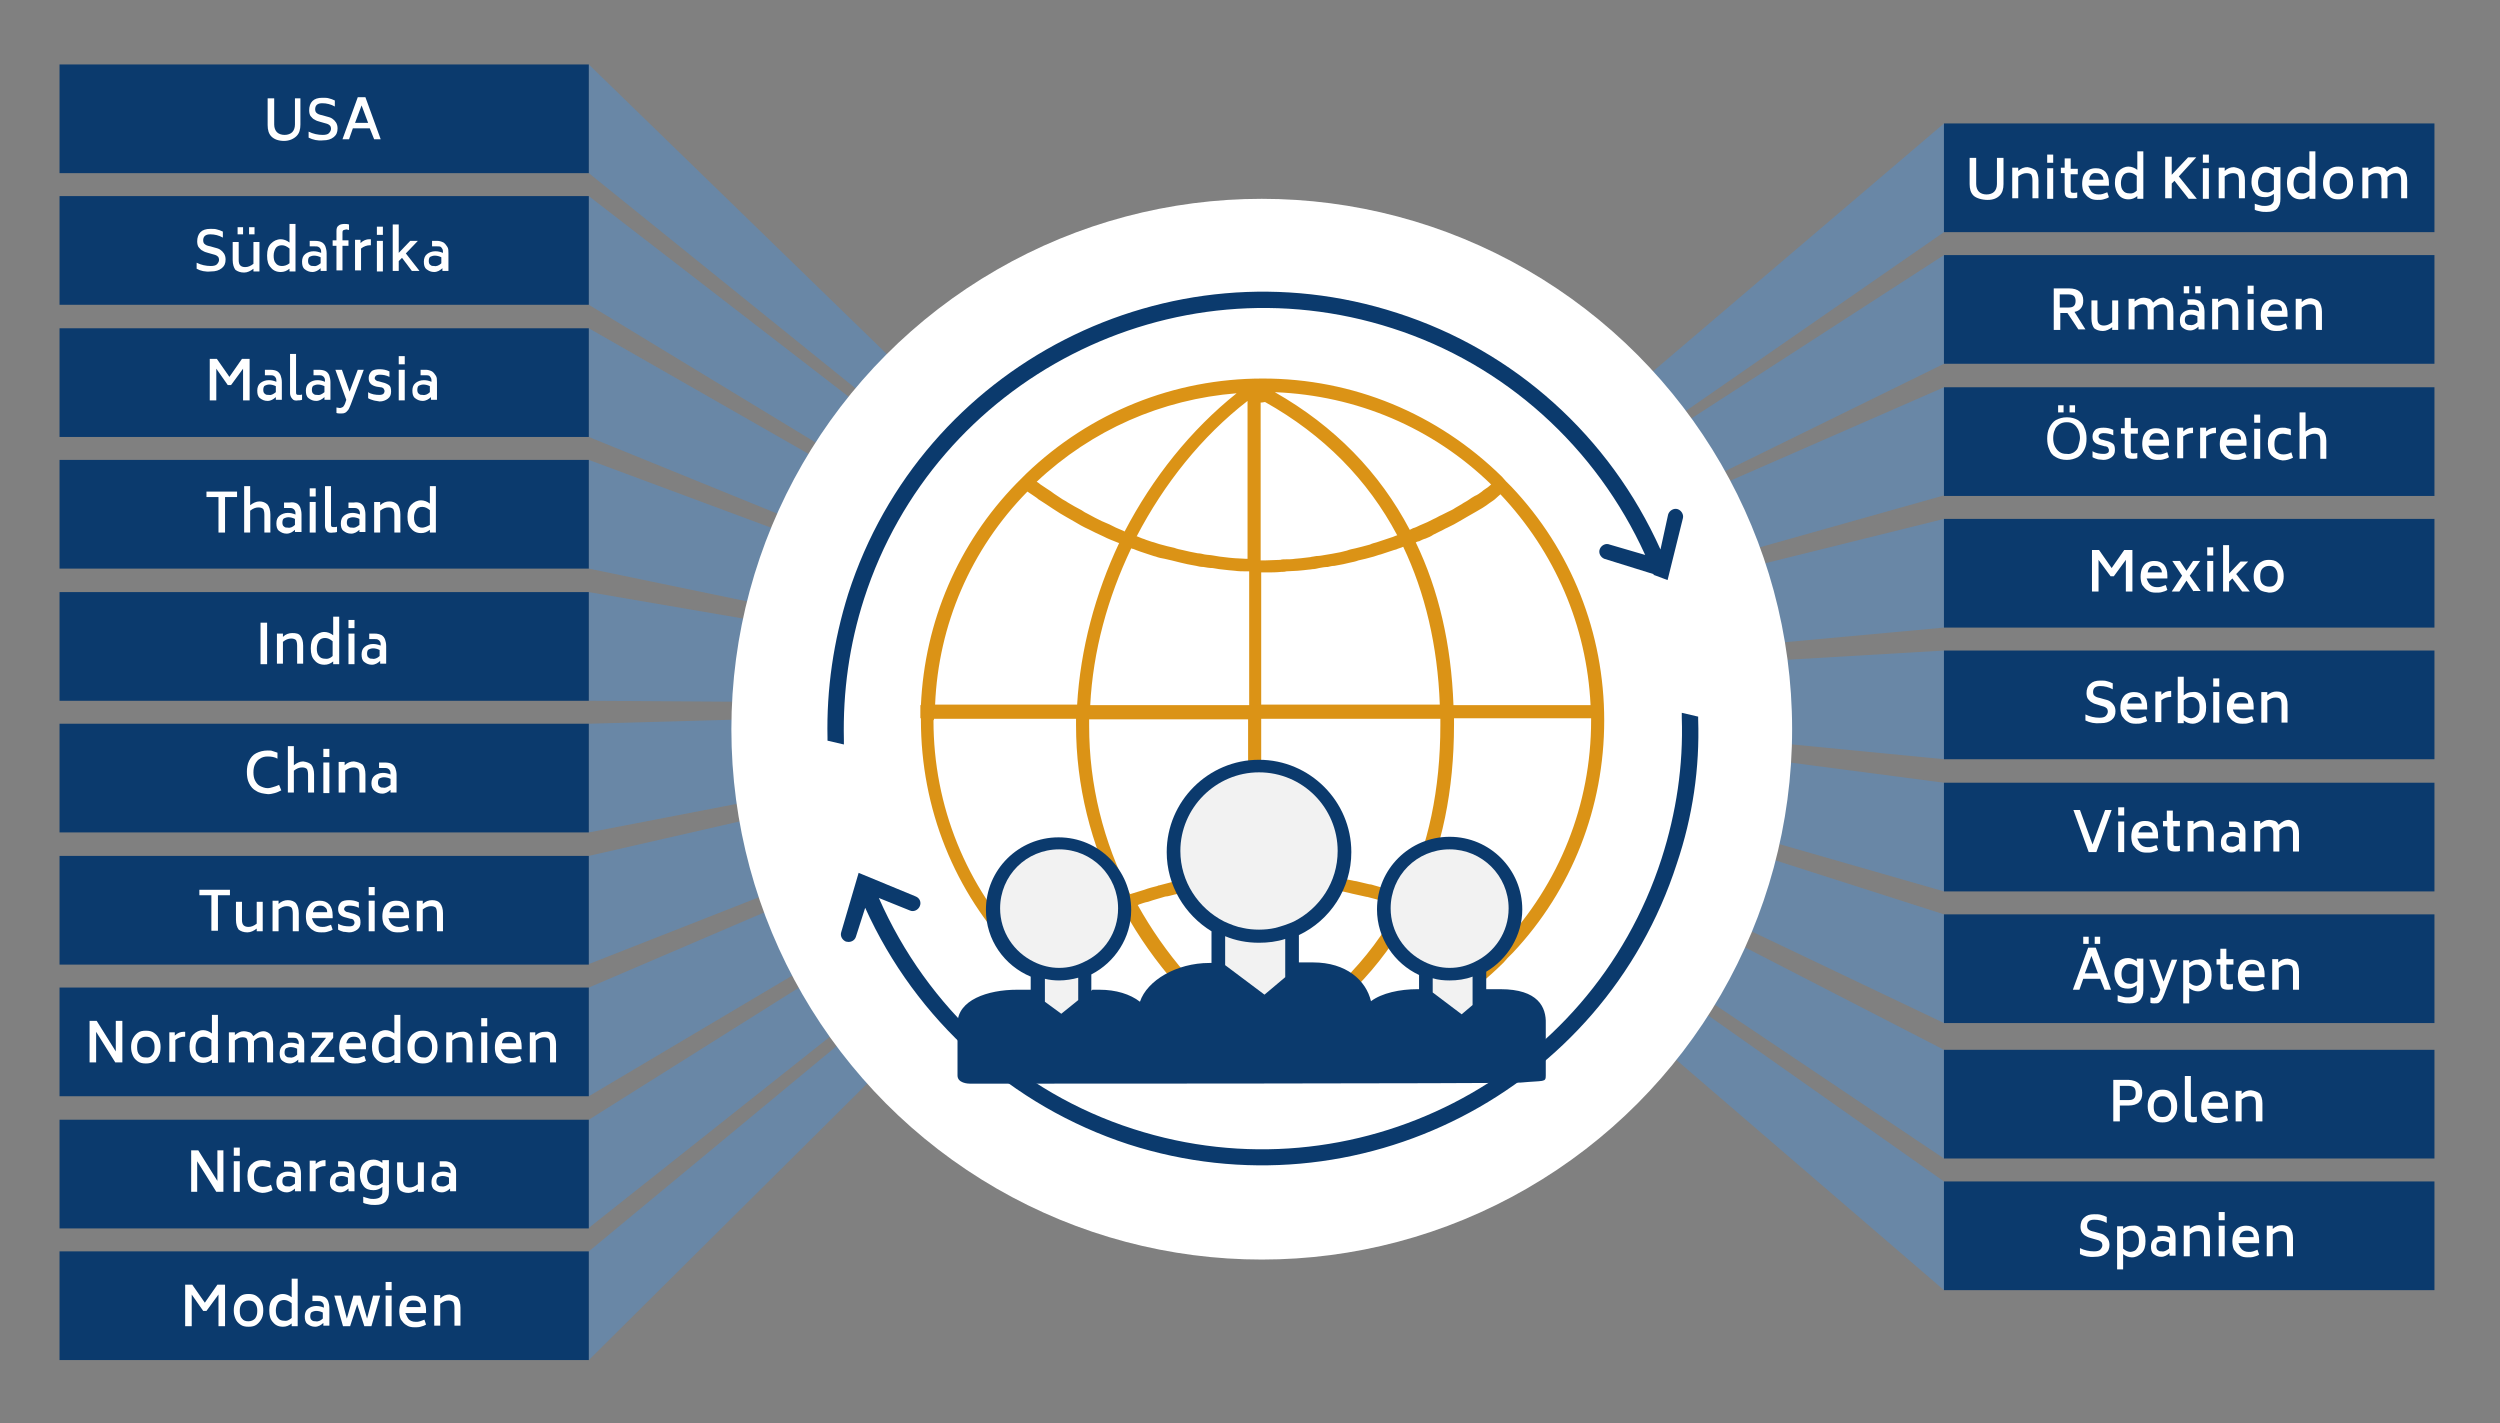 <?xml version="1.0" encoding="UTF-8"?>
<!-- Generator: Adobe Illustrator 24.3.0, SVG Export Plug-In . SVG Version: 6.00 Build 0)  -->
<svg version="1.1" id="Ebene_1" xmlns="http://www.w3.org/2000/svg" xmlns:xlink="http://www.w3.org/1999/xlink" x="0px" y="0px" viewBox="0 0 457.7 260.6" style="enable-background:new 0 0 457.7 260.6;" xml:space="preserve">
<rect x="0" y="0" width="457.7" height="260.6" fill="#808080" stroke="none"/>
<style type="text/css">
	.st0{opacity:0.3;fill:#3396FF;enable-background:new    ;}
	.st1{fill:#FFFFFF;}
	.st2{fill:#0B3A6D;}
	.st3{fill:#DB9316;}
	.st4{fill:#F2F2F2;}
	.st5{fill:none;}
	.st6{enable-background:new    ;}
</style>
<polygon class="st0" points="107.8,11.8 107.8,31.7 228.5,129.1 "/>
<polygon class="st0" points="107.8,35.9 228.5,129.1 107.8,55.8 "/>
<polygon class="st0" points="107.8,60.1 228.5,129.1 107.8,80 "/>
<polygon class="st0" points="107.8,84.2 228.5,129.1 107.8,104.1 "/>
<polygon class="st0" points="107.8,108.4 107.8,128.3 228.5,129.1 "/>
<polygon class="st0" points="107.8,132.5 228.5,129.1 107.8,152.4 "/>
<polygon class="st0" points="107.8,156.7 228.5,129.1 107.8,176.5 "/>
<polygon class="st0" points="107.8,180.8 228.5,129.1 107.8,200.7 "/>
<polygon class="st0" points="107.8,205 228.5,129.1 107.8,224.8 "/>
<polygon class="st0" points="107.8,229.1 228.5,129.1 107.8,249 "/>
<polygon class="st0" points="355.9,70.9 355.9,90.7 228.5,126.6 "/>
<polygon class="st0" points="355.9,95 355.9,114.9 228.5,126.6 "/>
<polygon class="st0" points="355.9,119.1 355.9,139 228.5,126.6 "/>
<polygon class="st0" points="355.9,143.3 355.9,163.2 228.5,126.6 "/>
<polygon class="st0" points="355.9,167.4 355.9,187.3 228.5,126.6 "/>
<polygon class="st0" points="355.9,192.2 355.9,212.1 228.5,126.6 "/>
<polygon class="st0" points="355.9,216.3 355.9,236.2 228.5,126.6 "/>
<polygon class="st0" points="355.9,46.7 228.5,129.1 355.9,66.6 "/>
<polygon class="st0" points="355.9,22.6 230.9,129.1 355.9,42.5 "/>
<circle class="st1" cx="231" cy="133.5" r="97.1"/>
<g>
	<rect x="355.9" y="22.6" class="st2" width="89.8" height="19.9"/>
	<rect x="355.9" y="46.7" class="st2" width="89.8" height="19.9"/>
	<rect x="355.9" y="70.9" class="st2" width="89.8" height="19.9"/>
	<rect x="355.9" y="95" class="st2" width="89.8" height="19.9"/>
	<rect x="355.9" y="119.1" class="st2" width="89.8" height="19.9"/>
	<rect x="355.9" y="143.3" class="st2" width="89.8" height="19.9"/>
	<rect x="355.9" y="167.4" class="st2" width="89.8" height="19.9"/>
	<rect x="355.9" y="192.2" class="st2" width="89.8" height="19.9"/>
	<rect x="355.9" y="216.3" class="st2" width="89.8" height="19.9"/>
	<rect x="10.9" y="11.8" class="st2" width="96.9" height="19.9"/>
	<rect x="10.9" y="35.9" class="st2" width="96.9" height="19.9"/>
	<rect x="10.9" y="60.1" class="st2" width="96.9" height="19.9"/>
	<rect x="10.9" y="84.2" class="st2" width="96.9" height="19.9"/>
	<rect x="10.9" y="108.4" class="st2" width="96.9" height="19.9"/>
	<rect x="10.9" y="132.5" class="st2" width="96.9" height="19.9"/>
	<rect x="10.9" y="156.7" class="st2" width="96.9" height="19.9"/>
	<rect x="10.9" y="180.8" class="st2" width="96.9" height="19.9"/>
	<rect x="10.9" y="205" class="st2" width="96.9" height="19.9"/>
	<rect x="10.9" y="229.1" class="st2" width="96.9" height="19.9"/>
</g>
<g>
	<path class="st2" d="M302.8,105.3l-0.1-0.2l-9-2.8c-0.7-0.3-1.1-1.1-0.8-1.8c0.3-0.7,1.1-1.1,1.8-0.8l6.5,1.9   c-9-19.8-25.7-34.9-46.3-41.5c-40.3-13-83.7,9.2-96.7,49.5c-2.7,8.4-3.9,17-3.7,25.8v0.9l-3-0.7v-0.5c-0.2-8.9,1.1-17.8,3.8-26.4   c13.5-41.9,58.6-65,100.5-51.4c21.5,6.9,38.9,22.6,48.2,43.3l1.4-6.4c0.2-0.7,1-1.2,1.7-1s1.2,1,1,1.7l-2.8,11.3l-2.4-0.9   L302.8,105.3z M310.9,131.7v-0.5l-3-0.7v0.9c0.3,8.7-1,17.4-3.7,25.8c-13,40.3-56.4,62.5-96.7,49.5c-20.9-6.7-37.7-22.1-46.6-42.3   l5.7,2.3c0.7,0.3,1.5-0.1,1.8-0.8s0-1.5-0.8-1.8l-10.4-4.3l-3.2,10.9c-0.2,0.7,0.2,1.4,0.9,1.7c0,0,0,0,0.1,0   c0.7,0.2,1.5-0.2,1.7-0.9l1.7-5.3c9.3,20.6,26.8,36.3,48.2,43.3c41.9,13.5,86.9-9.6,100.4-51.4   C309.9,149.5,311.2,140.6,310.9,131.7z"/>
</g>
<path class="st3" d="M293.7,131.9c0-16-6-31.2-17-42.8l0,0l-1-1l-0.7-0.8l0,0c-11.8-11.6-27.3-18-43.8-18  c-16.3,0-31.6,6.2-43.3,17.4l0,0l-0.8,0.8l-1,1l0,0c-10.7,11-16.8,25.3-17.5,40.6h-0.1v2.4h0.1c0,0.1,0,0.2,0,0.3  c0,16.2,6.1,31.5,17.3,43.1l0,0l1,1l0,0l0.8,0.8l0,0c11.7,11.4,27.1,17.7,43.5,17.7c16.7,0,32.3-6.5,44.1-18.2l0,0l0.7-0.8l0,0l1-1  l0,0C287.8,162.9,293.7,147.8,293.7,131.9z M291.3,131.9c0,15.4-5.8,29.9-16.3,41.1c-0.1-0.1-0.3-0.2-0.4-0.3c-1-0.7-2-1.4-3-2  c-0.1-0.1-0.2-0.1-0.3-0.2c-1.1-0.7-2.3-1.4-3.5-2c-0.2-0.1-0.3-0.2-0.5-0.3c-2.4-1.3-5-2.5-7.6-3.5c0,0-0.1,0-0.1-0.1  c4.4-9.2,6.6-19.9,6.6-31.9c0-0.4,0-0.8,0-1.2h25.1C291.3,131.7,291.3,131.8,291.3,131.9z M190,175c0.4-0.3,0.8-0.6,1.2-0.9  c0.3-0.2,0.6-0.4,0.9-0.6c0.4-0.3,0.9-0.6,1.3-0.8c0.3-0.2,0.6-0.4,0.9-0.6c0.5-0.3,1-0.6,1.4-0.8c0.3-0.2,0.6-0.3,0.8-0.5  c0.6-0.3,1.2-0.7,1.9-1c0.2-0.1,0.3-0.2,0.5-0.2c0.8-0.4,1.6-0.8,2.3-1.1c0.3-0.1,0.6-0.3,0.9-0.4c0.5-0.2,1-0.4,1.5-0.6  c0.4-0.1,0.7-0.3,1.1-0.4c0.4-0.1,0.7-0.3,1.1-0.4c5.3,9.6,12.9,18.3,22.4,25.4c-14.5-0.7-28.1-6.5-38.6-16.6  C189.7,175.2,189.8,175.1,190,175z M234.8,162.1c0.3,0,0.5,0,0.8,0c0.7,0,1.5,0.1,2.2,0.1c0.3,0,0.6,0.1,0.9,0.1  c0.7,0.1,1.5,0.1,2.2,0.2c0.3,0,0.5,0.1,0.8,0.1c0.8,0.1,1.5,0.2,2.3,0.3c0.2,0,0.4,0.1,0.6,0.1c0.8,0.1,1.7,0.3,2.5,0.5  c0.1,0,0.3,0.1,0.4,0.1c0.9,0.2,1.8,0.4,2.7,0.6h0.1c2,0.5,3.9,1.1,5.8,1.7c-5.4,10-13.6,18.2-24.6,24.4c-0.1,0-0.3,0-0.6,0V162  c0.3,0,0.5,0,0.8,0C232.8,162,233.8,162,234.8,162.1z M208.5,165.6c0.6-0.2,1.1-0.4,1.7-0.5c0.3-0.1,0.6-0.2,0.9-0.3  c0.6-0.2,1.1-0.3,1.7-0.5c0.3-0.1,0.6-0.2,0.9-0.2c0.6-0.1,1.1-0.3,1.7-0.4c0.3-0.1,0.6-0.1,0.9-0.2c0.6-0.1,1.1-0.2,1.7-0.3  c0.3-0.1,0.6-0.1,0.9-0.2c0.6-0.1,1.1-0.2,1.7-0.3c0.3,0,0.6-0.1,0.9-0.1c0.6-0.1,1.2-0.2,1.8-0.2h0.1c1.5-0.2,3-0.3,4.5-0.3  c0.2,0,0.5,0,0.7,0v27c-8.6-6.6-15.4-14.6-20.3-23.4C208.3,165.7,208.4,165.7,208.5,165.6z M228.5,129.1h-28.9  c0.5-9.9,3.2-19.7,7.5-28.7c0.1,0,0.2,0.1,0.4,0.1c0.4,0.2,0.8,0.3,1.3,0.5s1,0.3,1.5,0.5c0.4,0.1,0.8,0.3,1.3,0.4  c0.5,0.2,1,0.3,1.6,0.4c0.4,0.1,0.8,0.2,1.3,0.3c0.5,0.1,1.1,0.3,1.6,0.4c0.4,0.1,0.8,0.2,1.3,0.3c0.5,0.1,1.1,0.2,1.6,0.3  c0.4,0.1,0.8,0.2,1.3,0.2c0.6,0.1,1.1,0.2,1.7,0.2c0.4,0.1,0.8,0.1,1.2,0.2c0.6,0.1,1.2,0.1,1.8,0.2c0.4,0,0.8,0.1,1.1,0.1  c0.7,0.1,1.3,0.1,2,0.1c0.2,0,0.4,0,0.6,0v24.5H228.5z M228.5,131.6v28.1c-0.9,0-1.9,0.1-2.8,0.2l0,0c-0.6,0-1.3,0.1-1.9,0.2  c-0.3,0-0.6,0.1-1,0.1c-0.7,0.1-1.3,0.2-2,0.3c-0.3,0-0.5,0.1-0.8,0.1c-0.7,0.1-1.4,0.2-2.1,0.3c-0.2,0-0.4,0.1-0.7,0.1  c-0.7,0.1-1.5,0.3-2.2,0.4c-0.2,0-0.3,0.1-0.5,0.1c-0.8,0.2-1.5,0.4-2.3,0.6c-0.1,0-0.2,0-0.3,0.1c-0.8,0.2-1.6,0.4-2.4,0.7l0,0  c-0.9,0.3-1.7,0.5-2.6,0.8c-4.9-9.6-7.5-20-7.5-30.8c0-0.4,0-0.8,0-1.2h29.1V131.6z M258.4,166.9c1.4,0.5,2.8,1.1,4.2,1.8h0.1  c1.4,0.6,2.7,1.3,4,2l0,0c1.2,0.7,2.5,1.4,3.7,2.2c0.1,0.1,0.2,0.1,0.3,0.2c0.8,0.5,1.7,1.1,2.5,1.7c-10.7,10.5-24.6,16.5-39.5,17.1  C244.8,185.5,253,177.1,258.4,166.9z M274.7,90.5c10,10.6,15.8,24.1,16.5,38.6h-25.1c-0.4-11.1-2.7-21.1-6.9-29.8  c0.2-0.1,0.4-0.2,0.6-0.2c0.4-0.2,0.8-0.4,1.2-0.5c0.5-0.2,1-0.4,1.4-0.7c0.4-0.2,0.8-0.4,1.2-0.6c0.5-0.2,0.9-0.5,1.4-0.7  c0.4-0.2,0.8-0.4,1.2-0.6c0.5-0.3,0.9-0.5,1.4-0.8c0.4-0.2,0.8-0.5,1.2-0.7c0.5-0.3,0.9-0.5,1.4-0.8c0.4-0.2,0.8-0.5,1.2-0.7  c0.5-0.3,0.9-0.6,1.3-0.9s0.8-0.5,1.1-0.8C274.2,90.9,274.5,90.7,274.7,90.5z M273,88.7c-0.2,0.2-0.4,0.3-0.6,0.5  c-0.4,0.3-0.8,0.5-1.1,0.8c-0.4,0.3-0.8,0.6-1.3,0.8c-0.4,0.2-0.8,0.5-1.1,0.7c-0.4,0.3-0.9,0.5-1.3,0.8c-0.4,0.2-0.8,0.5-1.2,0.7  c-0.4,0.3-0.9,0.5-1.3,0.7s-0.8,0.4-1.2,0.6c-0.5,0.2-0.9,0.5-1.4,0.7c-0.4,0.2-0.8,0.4-1.2,0.6c-0.5,0.2-0.9,0.4-1.4,0.6  c-0.4,0.2-0.8,0.4-1.2,0.5c-0.2,0.1-0.4,0.2-0.6,0.3c-5.5-10.5-13.8-19-24.7-25.2C248.4,72.4,262.3,78.3,273,88.7z M230.9,73.7  c0.3,0,0.5-0.1,0.7-0.1c10.7,6,18.8,14.2,24.2,24.4c-0.4,0.1-0.7,0.3-1.1,0.4c-0.4,0.1-0.8,0.3-1.2,0.4c-0.5,0.2-1,0.3-1.5,0.5  c-0.4,0.1-0.8,0.2-1.2,0.4c-0.5,0.1-1,0.3-1.5,0.4c-0.4,0.1-0.8,0.2-1.2,0.3c-0.5,0.1-1,0.2-1.5,0.4c-0.4,0.1-0.8,0.2-1.2,0.3  c-0.5,0.1-1,0.2-1.6,0.3c-0.4,0.1-0.8,0.1-1.2,0.2c-0.5,0.1-1.1,0.2-1.6,0.2c-0.4,0.1-0.8,0.1-1.1,0.2c-0.6,0.1-1.1,0.1-1.7,0.2  c-0.4,0-0.7,0.1-1.1,0.1c-0.6,0.1-1.2,0.1-1.8,0.1c-0.3,0-0.6,0-0.9,0.1c-0.9,0-1.9,0.1-2.8,0.1c-0.3,0-0.5,0-0.8,0V73.7H230.9z   M230.9,104.8c0.3,0,0.5,0,0.8,0c1,0,1.9,0,2.9-0.1c0.3,0,0.6,0,0.9-0.1c0.7,0,1.3-0.1,2-0.1c0.4,0,0.8-0.1,1.1-0.1  c0.6-0.1,1.2-0.1,1.7-0.2c0.4,0,0.8-0.1,1.2-0.2c0.5-0.1,1.1-0.2,1.6-0.2c0.4-0.1,0.8-0.2,1.2-0.2c0.5-0.1,1.1-0.2,1.6-0.3  c0.4-0.1,0.8-0.2,1.3-0.3c0.5-0.1,1-0.2,1.5-0.4c0.4-0.1,0.8-0.2,1.3-0.3c0.5-0.1,1-0.3,1.5-0.4c0.4-0.1,0.8-0.3,1.3-0.4  c0.5-0.2,1-0.3,1.5-0.5c0.4-0.1,0.8-0.3,1.3-0.4c0.4-0.2,0.9-0.3,1.3-0.5c4,8.4,6.3,18.1,6.7,28.9h-32.7L230.9,104.8L230.9,104.8z   M230.9,131.6h32.8c0,0.4,0,0.8,0,1.2c0,11.7-2.2,22.1-6.5,31c-0.2-0.1-0.3-0.1-0.5-0.2c-0.7-0.2-1.5-0.5-2.2-0.7  c-0.3-0.1-0.6-0.2-0.8-0.2c-0.7-0.2-1.4-0.4-2.1-0.6c-0.3-0.1-0.6-0.2-0.9-0.2c-0.7-0.2-1.4-0.3-2.1-0.5c-0.3-0.1-0.7-0.1-1-0.2  c-0.7-0.1-1.4-0.3-2.1-0.4c-0.3-0.1-0.7-0.1-1-0.2c-0.7-0.1-1.4-0.2-2.1-0.3c-0.4,0-0.7-0.1-1.1-0.1c-0.7-0.1-1.4-0.1-2.1-0.2  c-0.4,0-0.7-0.1-1.1-0.1c-0.7-0.1-1.5-0.1-2.2-0.1c-0.3,0-0.6,0-1-0.1c-1.1,0-2.1-0.1-3.2-0.1c-0.3,0-0.5,0-0.8,0L230.9,131.6  L230.9,131.6z M228.5,102.3c-0.2,0-0.4,0-0.5,0c-0.6,0-1.2-0.1-1.9-0.1c-0.4,0-0.8-0.1-1.1-0.1c-0.6-0.1-1.1-0.1-1.7-0.2  c-0.4-0.1-0.8-0.1-1.2-0.2c-0.5-0.1-1.1-0.1-1.6-0.2c-0.4-0.1-0.8-0.2-1.2-0.2c-0.5-0.1-1-0.2-1.5-0.3c-0.4-0.1-0.8-0.2-1.3-0.3  c-0.5-0.1-1-0.2-1.5-0.4c-0.4-0.1-0.8-0.2-1.3-0.3c-0.5-0.1-1-0.3-1.5-0.4c-0.4-0.1-0.8-0.3-1.3-0.4c-0.5-0.2-1-0.3-1.4-0.5  c-0.4-0.1-0.8-0.3-1.3-0.5h-0.1c5-9.6,11.9-18.3,20.3-24.8v28.9H228.5z M226.4,72c-8.4,6.7-15.4,15.5-20.5,25.3  c-0.1,0-0.2-0.1-0.2-0.1c-0.5-0.2-0.9-0.4-1.4-0.6c-0.4-0.2-0.8-0.4-1.2-0.6c-0.5-0.2-0.9-0.4-1.4-0.6c-0.4-0.2-0.8-0.4-1.2-0.6  s-0.9-0.5-1.3-0.7c-0.4-0.2-0.8-0.4-1.2-0.7c-0.4-0.2-0.9-0.5-1.3-0.7c-0.4-0.2-0.8-0.5-1.2-0.7c-0.4-0.3-0.9-0.5-1.3-0.8  c-0.4-0.3-0.8-0.5-1.2-0.8s-0.8-0.6-1.3-0.9c-0.4-0.3-0.8-0.5-1.2-0.8c-0.2-0.2-0.4-0.3-0.7-0.5C199.9,78.7,212.7,73.1,226.4,72z   M188.1,90c0.3,0.2,0.6,0.4,0.9,0.6c0.4,0.3,0.8,0.5,1.1,0.8c0.5,0.3,0.9,0.6,1.4,0.9c0.4,0.3,0.8,0.5,1.2,0.8  c0.5,0.3,0.9,0.6,1.4,0.9c0.4,0.2,0.8,0.5,1.2,0.7c0.5,0.3,0.9,0.5,1.4,0.8c0.4,0.2,0.8,0.5,1.2,0.7c0.5,0.3,1,0.5,1.4,0.7  s0.8,0.4,1.2,0.6c0.5,0.2,1,0.5,1.5,0.7c0.4,0.2,0.8,0.4,1.3,0.6s1,0.4,1.5,0.6h0.1c-4.4,9.3-7.1,19.5-7.7,29.6h-26  C171.8,114.4,177.7,100.6,188.1,90z M171,131.6h26c0,0.4,0,0.8,0,1.2c0,11,2.7,21.8,7.7,31.6c-1.4,0.5-2.9,1.1-4.3,1.8  c-0.1,0-0.2,0.1-0.3,0.1c-0.6,0.3-1.2,0.6-1.7,0.8c-0.2,0.1-0.5,0.2-0.7,0.3c-0.5,0.3-1,0.5-1.5,0.8c-0.3,0.2-0.6,0.3-0.9,0.5  c-0.4,0.2-0.9,0.5-1.3,0.7c-0.5,0.3-1.1,0.6-1.6,1c-0.4,0.2-0.7,0.5-1.1,0.7c-0.6,0.4-1.2,0.8-1.8,1.2c-0.3,0.2-0.5,0.4-0.8,0.6  c-0.3,0.2-0.6,0.4-1,0.7c-10.8-11.3-16.8-26-16.8-41.7C171,131.8,171,131.7,171,131.6z"/>
<path class="st2" d="M274.7,181.1h-1.3h-1.3v-3.2c3.9-2.3,6.6-6.6,6.6-11.4c0-7.3-5.9-13.3-13.3-13.3c-7.3,0-13.3,5.9-13.3,13.3  c0,5.3,3.2,9.9,7.7,12v2.6h-0.3c-3.2,0-6.5,0.7-8.5,2.2c-0.9-3.8-4.5-7.1-10.6-7.1h-1.5h-1.1v-5c5.7-2.7,9.6-8.5,9.6-15.2  c0-9.3-7.6-16.9-16.9-16.9c-9.3,0-16.9,7.6-16.9,16.9c0,6.1,3.3,11.5,8.2,14.5v5.8h-0.4c-6,0-11.4,3.2-12.7,7.1  c-1.8-1.4-4.4-2.2-7.4-2.2H200l-0.2,0.2v-3c4.3-2.2,7.3-6.7,7.3-11.8c0-7.3-5.9-13.3-13.3-13.3c-7.3,0-13.3,5.9-13.3,13.3  c0,5.5,3.4,10.2,8.2,12.2v2.4h-0.9h-1.6c-5.4,0-10.9,1.9-10.9,6.2v9.5c0,1.4,1.9,1.5,2.3,1.5c0,0,99,0,100.8-0.2  c4.3-0.4,4.6,0,4.6-1.3v-9.5C283.1,184.4,281.6,181.1,274.7,181.1z"/>
<path class="st4" d="M269.6,184v-5.2c-1.3,0.5-2.8,0.7-4.2,0.7c-1.1,0-2.1-0.1-3.1-0.4v2.6l5.3,4L269.6,184z"/>
<path class="st2" d="M274.7,183.4h-0.4l-2.2,1.8l-1.2,1l-1.2,1l-2,1.6l-5.4-4l-1.2-0.9l-0.7-0.5h-0.6h-0.3c-4,0-8.3,1.3-8.3,3.7v8.5  h2c14.2,0,24.2-0.2,27.4-0.2v-8.3C280.6,185.4,280,183.4,274.7,183.4z"/>
<path class="st4" d="M235.3,178.9v-7c-1.5,0.5-3.2,0.7-4.8,0.7c-2.2,0-4.3-0.4-6.2-1.2v5.3l7.2,5.4L235.3,178.9z"/>
<path class="st4" d="M197.4,183.1V179c-1.1,0.3-2.3,0.5-3.5,0.5c-0.9,0-1.8-0.1-2.6-0.3v4.2l3,2.2L197.4,183.1z"/>
<path class="st2" d="M208.4,186.4c-1-1.7-3.8-3-7-3H201l-1.1,0.9l-1.2,1l-1.2,1l-3.1,2.5l-3.1-2.3l-1.2-0.9l-1.2-0.9l-1.7-1.3h-0.8  c-4.1,0-8.4,1.4-8.4,3.7v8.5h30.6h0.4c0-1.8,0.1-5.2,0.1-7.7C208.8,187.4,208.7,186.9,208.4,186.4z"/>
<path class="st2" d="M240.4,178.5h-0.7l-2,1.6l-1.2,1l-1.2,1l-3.8,3.1l-7.2-5.4l-1.2-0.9l-0.5-0.4h-0.7h-0.4  c-5.3,0-10.6,3.2-10.6,6.5v0.7v10.1h0.3l6-0.2l0,0c16.8,0,28.2,0.2,31.6,0.1V187v-2C248.8,181.8,245.9,178.5,240.4,178.5z"/>
<path class="st4" d="M265.4,155.5c-6,0-10.8,4.8-10.8,10.8c0,4.3,2.5,8,6.2,9.8c1.4,0.7,3,1.1,4.6,1.1c1.7,0,3.2-0.4,4.6-1.1  c3.6-1.7,6.2-5.4,6.2-9.8C276.2,160.3,271.3,155.5,265.4,155.5z"/>
<path class="st4" d="M193.9,155.5c-6,0-10.8,4.8-10.8,10.8c0,4.3,2.5,8,6.2,9.8c1.4,0.7,3,1.1,4.6,1.1c1.7,0,3.2-0.4,4.6-1.1  c3.7-1.7,6.2-5.4,6.2-9.8C204.7,160.3,199.9,155.5,193.9,155.5z"/>
<path class="st4" d="M230.5,141.4c-7.9,0-14.4,6.5-14.4,14.4c0,5.6,3.3,10.5,8,12.9c1.1,0.5,2.3,1,3.5,1.2c0.9,0.2,1.9,0.3,2.9,0.3  s2-0.1,2.9-0.3c1.2-0.3,2.4-0.7,3.5-1.2c4.7-2.4,8-7.2,8-12.9C244.9,147.9,238.5,141.4,230.5,141.4z"/>
<rect x="355.2" y="27.9" class="st5" width="90.5" height="14.2"/>
<g class="st6">
	<path class="st1" d="M361.3,35.8c-0.5-0.5-0.7-1.2-0.7-2.1v-4.8h1.2v4.8c0,0.6,0.2,1.1,0.5,1.4c0.3,0.3,0.8,0.5,1.4,0.5   s1.1-0.2,1.4-0.5c0.3-0.3,0.5-0.8,0.5-1.4v-4.8h1.2v4.8c0,0.9-0.2,1.6-0.7,2.1c-0.5,0.5-1.2,0.8-2.2,0.8S361.8,36.3,361.3,35.8z"/>
	<path class="st1" d="M372.7,31.2c0.3,0.4,0.5,1,0.5,1.8v3.3h-1.1V33c0-0.5-0.1-0.8-0.2-1s-0.5-0.3-0.9-0.3c-0.5,0-1,0.2-1.5,0.6v4   h-1.1v-5.6h1.1v0.6c0.5-0.5,1.1-0.7,1.7-0.7C371.8,30.7,372.3,30.9,372.7,31.2z"/>
	<path class="st1" d="M374.8,28.3h1.1v1.5h-1.1V28.3z M374.8,30.8h1.1v5.6h-1.1V30.8z"/>
	<path class="st1" d="M379.1,31.9v2.8c0,0.3,0,0.4,0.1,0.5s0.2,0.1,0.5,0.1c0.2,0,0.4,0,0.6-0.1v1c-0.3,0.1-0.6,0.1-0.9,0.1   c-0.5,0-0.9-0.1-1.1-0.3s-0.3-0.6-0.3-1.1v-3.2h-0.7v-1h0.7V29h1.1v1.9h1.3v1H379.1z"/>
	<path class="st1" d="M382.9,35.1c0.3,0.3,0.7,0.5,1.3,0.5c0.3,0,0.5,0,0.8-0.1c0.3-0.1,0.5-0.2,0.8-0.3l0.3,0.9   c-0.3,0.2-0.6,0.3-1,0.4c-0.3,0.1-0.7,0.1-1.1,0.1c-0.6,0-1.1-0.1-1.5-0.4c-0.4-0.2-0.7-0.6-1-1c-0.2-0.4-0.3-1-0.3-1.5   c0-0.6,0.1-1.2,0.3-1.6c0.2-0.4,0.5-0.8,0.9-1s0.8-0.3,1.3-0.3c0.8,0,1.3,0.2,1.8,0.7c0.4,0.5,0.6,1.1,0.6,2v0.5h-3.8   C382.5,34.3,382.6,34.7,382.9,35.1z M382.5,32.9h2.6c0-0.4-0.2-0.7-0.4-0.9c-0.2-0.2-0.5-0.3-0.9-0.3   C383.1,31.6,382.6,32,382.5,32.9z"/>
	<path class="st1" d="M392.4,27.9v8.5h-1.1v-0.5c-0.5,0.4-1,0.6-1.6,0.6c-0.8,0-1.4-0.3-1.8-0.8s-0.7-1.2-0.7-2.2   c0-1,0.2-1.7,0.7-2.2c0.5-0.5,1.1-0.8,1.8-0.8c0.5,0,1.1,0.2,1.6,0.6v-3.4H392.4z M391.2,34.9v-2.7c-0.5-0.4-0.9-0.6-1.4-0.6   c-0.5,0-0.9,0.2-1.1,0.5c-0.2,0.3-0.4,0.8-0.4,1.4c0,0.6,0.1,1.1,0.4,1.4c0.2,0.3,0.6,0.5,1.1,0.5   C390.3,35.5,390.8,35.3,391.2,34.9z"/>
	<path class="st1" d="M398.1,33.1l-0.5,0.5v2.7h-1.2v-7.6h1.2V32l3-3.2h1.5l-3.2,3.5l3.3,4.1h-1.5L398.1,33.1z"/>
	<path class="st1" d="M403.3,28.3h1.1v1.5h-1.1V28.3z M403.3,30.8h1.1v5.6h-1.1V30.8z"/>
	<path class="st1" d="M410.5,31.2c0.3,0.4,0.5,1,0.5,1.8v3.3h-1.1V33c0-0.5-0.1-0.8-0.2-1c-0.2-0.2-0.5-0.3-0.9-0.3   c-0.5,0-1,0.2-1.5,0.6v4h-1.1v-5.6h1.1v0.6c0.5-0.5,1.1-0.7,1.7-0.7C409.6,30.7,410.1,30.9,410.5,31.2z"/>
	<path class="st1" d="M417.5,30.8v5.6c0,0.8-0.2,1.3-0.6,1.8c-0.4,0.4-1,0.6-1.9,0.6c-0.5,0-0.8,0-1.2-0.1c-0.3-0.1-0.7-0.1-1-0.3   v-1.1c0.3,0.1,0.6,0.2,1,0.3c0.3,0.1,0.6,0.1,0.9,0.1c0.4,0,0.8-0.1,1-0.2c0.2-0.1,0.4-0.3,0.5-0.5c0.1-0.2,0.1-0.5,0.1-0.8v-0.7   c-0.5,0.4-1,0.6-1.6,0.6c-0.8,0-1.4-0.2-1.8-0.7s-0.7-1.2-0.7-2.1c0-0.9,0.2-1.6,0.7-2.1c0.5-0.5,1.1-0.7,1.8-0.7   c0.5,0,1.1,0.2,1.6,0.6v-0.5H417.5z M416.3,34.7v-2.5c-0.5-0.4-0.9-0.6-1.4-0.6c-0.5,0-0.9,0.2-1.1,0.5s-0.4,0.8-0.4,1.3   c0,1.2,0.5,1.8,1.5,1.8C415.4,35.3,415.9,35.1,416.3,34.7z"/>
	<path class="st1" d="M423.9,27.9v8.5h-1.1v-0.5c-0.5,0.4-1,0.6-1.6,0.6c-0.8,0-1.4-0.3-1.8-0.8c-0.5-0.5-0.7-1.2-0.7-2.2   c0-1,0.2-1.7,0.7-2.2c0.5-0.5,1.1-0.8,1.8-0.8c0.5,0,1.1,0.2,1.6,0.6v-3.4H423.9z M422.8,34.9v-2.7c-0.5-0.4-0.9-0.6-1.4-0.6   c-0.5,0-0.9,0.2-1.1,0.5c-0.2,0.3-0.4,0.8-0.4,1.4c0,0.6,0.1,1.1,0.4,1.4c0.2,0.3,0.6,0.5,1.1,0.5   C421.9,35.5,422.3,35.3,422.8,34.9z"/>
	<path class="st1" d="M426.6,36.1c-0.4-0.3-0.7-0.6-1-1.1c-0.2-0.4-0.3-0.9-0.3-1.5c0-0.6,0.1-1.1,0.3-1.5c0.2-0.4,0.5-0.8,1-1.1   s0.9-0.4,1.5-0.4c0.6,0,1.1,0.1,1.5,0.4s0.7,0.6,0.9,1.1c0.2,0.4,0.3,0.9,0.3,1.5c0,0.6-0.1,1.1-0.3,1.5s-0.5,0.8-0.9,1.1   c-0.4,0.3-0.9,0.4-1.5,0.4C427.5,36.5,427,36.4,426.6,36.1z M429.3,35c0.3-0.4,0.4-0.8,0.4-1.4c0-0.6-0.1-1-0.4-1.4   s-0.7-0.5-1.2-0.5c-0.5,0-0.9,0.2-1.2,0.5s-0.4,0.8-0.4,1.4c0,0.6,0.1,1.1,0.4,1.4s0.7,0.5,1.2,0.5C428.6,35.5,429,35.3,429.3,35z"/>
	<path class="st1" d="M440.2,31.2c0.3,0.4,0.5,1,0.5,1.8v3.3h-1.1V33c0-0.5-0.1-0.8-0.2-1s-0.4-0.3-0.8-0.3c-0.5,0-1,0.2-1.5,0.7   c0,0.2,0,0.4,0,0.6v3.3h-1.1V33c0-0.5-0.1-0.8-0.2-1c-0.2-0.2-0.4-0.3-0.8-0.3c-0.5,0-0.9,0.2-1.4,0.6v4h-1.1v-5.6h1.1v0.5   c0.5-0.4,1-0.7,1.6-0.7c0.4,0,0.8,0.1,1.1,0.2s0.5,0.4,0.7,0.7c0.6-0.6,1.2-0.9,1.9-0.9C439.3,30.7,439.8,30.9,440.2,31.2z"/>
</g>
<rect x="355.2" y="51.9" class="st5" width="90.5" height="14.2"/>
<g class="st6">
	<path class="st1" d="M378.5,57.3h-1.3v3.1H376v-7.6h2.8c1.7,0,2.6,0.8,2.6,2.2c0,0.6-0.1,1-0.4,1.4c-0.3,0.4-0.7,0.6-1.2,0.7l2,3.2   h-1.3L378.5,57.3z M377.1,56.3h1.6c0.5,0,0.8-0.1,1-0.3s0.3-0.5,0.3-0.9s-0.1-0.7-0.3-0.9c-0.2-0.2-0.6-0.3-1-0.3h-1.6V56.3z"/>
	<path class="st1" d="M387.8,54.8v5.6h-1.1v-0.5c-0.5,0.4-1.1,0.7-1.7,0.7c-0.7,0-1.2-0.2-1.6-0.5c-0.3-0.4-0.5-1-0.5-1.8v-3.3h1.1   v3.3c0,0.5,0.1,0.8,0.3,1c0.2,0.2,0.5,0.3,0.9,0.3c0.5,0,1-0.2,1.5-0.6v-4H387.8z"/>
	<path class="st1" d="M397.4,55.3c0.3,0.4,0.5,1,0.5,1.8v3.3h-1.1V57c0-0.5-0.1-0.8-0.2-1c-0.2-0.2-0.4-0.3-0.8-0.3   c-0.5,0-1,0.2-1.5,0.7c0,0.2,0,0.4,0,0.6v3.3h-1.1V57c0-0.5-0.1-0.8-0.2-1c-0.2-0.2-0.4-0.3-0.8-0.3c-0.5,0-0.9,0.2-1.4,0.6v4h-1.1   v-5.6h1.1v0.5c0.5-0.4,1-0.7,1.6-0.7c0.4,0,0.8,0.1,1.1,0.2s0.5,0.4,0.7,0.7c0.6-0.6,1.2-0.9,1.9-0.9   C396.5,54.7,397.1,54.9,397.4,55.3z"/>
	<path class="st1" d="M402.7,55.1c0.3,0.2,0.5,0.5,0.7,0.8c0.1,0.3,0.2,0.7,0.2,1.2v3.2h-1.1v-0.5c-0.2,0.2-0.5,0.4-0.7,0.5   c-0.2,0.1-0.5,0.2-0.8,0.2c-0.6,0-1-0.2-1.4-0.5s-0.5-0.8-0.5-1.4c0-0.6,0.2-1.1,0.6-1.4s0.9-0.5,1.5-0.5c0.5,0,0.9,0.1,1.4,0.3   c0-0.3,0-0.5-0.1-0.7c-0.1-0.2-0.2-0.3-0.4-0.4s-0.4-0.1-0.8-0.1h-0.8v-1h1C401.9,54.8,402.3,54.9,402.7,55.1z M399.8,52.4h1v1.3   h-1V52.4z M402.3,59v-1.1c-0.4-0.2-0.8-0.3-1.2-0.3c-0.3,0-0.6,0.1-0.8,0.2s-0.3,0.4-0.3,0.8c0,0.3,0.1,0.6,0.3,0.7   c0.2,0.2,0.4,0.2,0.7,0.2C401.4,59.6,401.9,59.4,402.3,59z M401.9,52.4h1v1.3h-1V52.4z"/>
	<path class="st1" d="M409.3,55.3c0.3,0.4,0.5,1,0.5,1.8v3.3h-1.1V57c0-0.5-0.1-0.8-0.2-1c-0.2-0.2-0.5-0.3-0.9-0.3   c-0.5,0-1,0.2-1.5,0.6v4H405v-5.6h1.1v0.6c0.5-0.5,1.1-0.7,1.7-0.7C408.5,54.7,409,54.9,409.3,55.3z"/>
	<path class="st1" d="M411.5,52.3h1.1v1.5h-1.1V52.3z M411.5,54.8h1.1v5.6h-1.1V54.8z"/>
	<path class="st1" d="M415.6,59.1c0.3,0.3,0.7,0.5,1.3,0.5c0.3,0,0.5,0,0.8-0.1c0.3-0.1,0.5-0.2,0.8-0.3l0.3,0.9   c-0.3,0.2-0.6,0.3-1,0.4c-0.3,0.1-0.7,0.1-1.1,0.1c-0.6,0-1.1-0.1-1.5-0.4c-0.4-0.2-0.7-0.6-1-1c-0.2-0.4-0.3-1-0.3-1.5   c0-0.6,0.1-1.2,0.3-1.6c0.2-0.4,0.5-0.8,0.9-1c0.4-0.2,0.8-0.3,1.3-0.3c0.8,0,1.3,0.2,1.8,0.7c0.4,0.5,0.6,1.1,0.6,2v0.5h-3.8   C415.2,58.3,415.4,58.8,415.6,59.1z M415.2,56.9h2.6c0-0.4-0.1-0.7-0.3-0.9c-0.2-0.2-0.5-0.3-0.9-0.3   C415.8,55.7,415.4,56.1,415.2,56.9z"/>
	<path class="st1" d="M424.6,55.3c0.3,0.4,0.5,1,0.5,1.8v3.3H424V57c0-0.5-0.1-0.8-0.2-1c-0.2-0.2-0.5-0.3-0.9-0.3   c-0.5,0-1,0.2-1.5,0.6v4h-1.1v-5.6h1.1v0.6c0.5-0.5,1.1-0.7,1.7-0.7C423.7,54.7,424.3,54.9,424.6,55.3z"/>
</g>
<rect x="355.2" y="75.6" class="st5" width="90.5" height="14.2"/>
<g class="st6">
	<path class="st1" d="M376.4,83.7c-0.6-0.3-1-0.8-1.2-1.4c-0.3-0.6-0.4-1.3-0.4-2c0-0.7,0.1-1.4,0.4-2c0.3-0.6,0.7-1.1,1.2-1.4   c0.6-0.3,1.2-0.5,2-0.5c0.8,0,1.5,0.2,2,0.5c0.6,0.4,1,0.8,1.2,1.4c0.3,0.6,0.4,1.3,0.4,2c0,0.8-0.1,1.4-0.4,2   c-0.3,0.6-0.7,1.1-1.2,1.4c-0.6,0.3-1.2,0.5-2,0.5C377.6,84.2,376.9,84,376.4,83.7z M379.7,82.8c0.4-0.3,0.7-0.6,0.8-1.1   s0.3-1,0.3-1.5c0-0.5-0.1-1-0.3-1.5c-0.2-0.4-0.5-0.8-0.8-1c-0.4-0.3-0.8-0.4-1.3-0.4c-0.5,0-1,0.1-1.4,0.4c-0.4,0.3-0.7,0.6-0.8,1   c-0.2,0.4-0.3,0.9-0.3,1.5c0,0.6,0.1,1.1,0.3,1.5c0.2,0.4,0.5,0.8,0.8,1c0.4,0.3,0.8,0.4,1.4,0.4C378.9,83.2,379.3,83,379.7,82.8z    M376.8,74.2h1v1.3h-1V74.2z M378.9,74.2h1v1.3h-1V74.2z"/>
	<path class="st1" d="M384.1,84.1c-0.3-0.1-0.7-0.2-1-0.4v-1.1c0.6,0.4,1.4,0.5,2.1,0.5c0.3,0,0.6-0.1,0.7-0.2   c0.2-0.1,0.2-0.3,0.2-0.5c0-0.2-0.1-0.3-0.2-0.5c-0.1-0.1-0.3-0.2-0.6-0.2l-0.7-0.2c-0.5-0.1-0.9-0.3-1.1-0.5   c-0.3-0.3-0.4-0.6-0.4-1.1c0-0.5,0.2-0.9,0.5-1.2c0.3-0.3,0.9-0.4,1.5-0.4c0.6,0,1.2,0.1,1.8,0.4v1c-0.6-0.3-1.2-0.4-1.8-0.4   c-0.3,0-0.6,0.1-0.7,0.2c-0.1,0.1-0.2,0.3-0.2,0.4c0,0.2,0.1,0.3,0.2,0.4c0.1,0.1,0.3,0.2,0.5,0.2l0.7,0.2c0.5,0.1,0.9,0.3,1.2,0.5   c0.3,0.2,0.4,0.6,0.4,1.2c0,0.6-0.2,1-0.6,1.3c-0.4,0.3-0.9,0.5-1.5,0.5C384.8,84.2,384.4,84.1,384.1,84.1z"/>
	<path class="st1" d="M390.1,79.6v2.8c0,0.3,0,0.4,0.1,0.5s0.2,0.1,0.5,0.1c0.2,0,0.4,0,0.6-0.1v1c-0.3,0.1-0.6,0.1-0.9,0.1   c-0.5,0-0.9-0.1-1.1-0.3s-0.3-0.6-0.3-1.1v-3.2h-0.7v-1h0.7v-1.9h1.1v1.9h1.3v1H390.1z"/>
	<path class="st1" d="M393.9,82.7c0.3,0.3,0.7,0.5,1.3,0.5c0.3,0,0.5,0,0.8-0.1c0.3-0.1,0.5-0.2,0.8-0.3l0.3,0.9   c-0.3,0.2-0.6,0.3-1,0.4c-0.3,0.1-0.7,0.1-1.1,0.1c-0.6,0-1.1-0.1-1.5-0.4c-0.4-0.2-0.7-0.6-1-1c-0.2-0.4-0.3-1-0.3-1.5   c0-0.6,0.1-1.2,0.3-1.6c0.2-0.4,0.5-0.8,0.9-1s0.8-0.3,1.3-0.3c0.8,0,1.3,0.2,1.8,0.7c0.4,0.5,0.6,1.1,0.6,2v0.5h-3.8   C393.5,82,393.6,82.4,393.9,82.7z M393.5,80.5h2.6c0-0.4-0.2-0.7-0.4-0.9c-0.2-0.2-0.5-0.3-0.9-0.3   C394.1,79.3,393.6,79.7,393.5,80.5z"/>
	<path class="st1" d="M401.5,78.3v1h-0.2c-0.5,0-1.1,0.2-1.6,0.6v4h-1.1v-5.6h1.1V79c0.5-0.5,1.1-0.7,1.6-0.7H401.5z"/>
	<path class="st1" d="M405.7,78.3v1h-0.2c-0.5,0-1.1,0.2-1.6,0.6v4h-1.1v-5.6h1.1V79c0.5-0.5,1.1-0.7,1.6-0.7H405.7z"/>
	<path class="st1" d="M408.1,82.7c0.3,0.3,0.7,0.5,1.3,0.5c0.3,0,0.5,0,0.8-0.1c0.3-0.1,0.5-0.2,0.8-0.3l0.3,0.9   c-0.3,0.2-0.6,0.3-1,0.4c-0.3,0.1-0.7,0.1-1.1,0.1c-0.6,0-1.1-0.1-1.5-0.4c-0.4-0.2-0.7-0.6-1-1c-0.2-0.4-0.3-1-0.3-1.5   c0-0.6,0.1-1.2,0.3-1.6c0.2-0.4,0.5-0.8,0.9-1c0.4-0.2,0.8-0.3,1.3-0.3c0.8,0,1.3,0.2,1.8,0.7c0.4,0.5,0.6,1.1,0.6,2v0.5h-3.8   C407.7,82,407.8,82.4,408.1,82.7z M407.7,80.5h2.6c0-0.4-0.1-0.7-0.3-0.9c-0.2-0.2-0.5-0.3-0.9-0.3   C408.3,79.3,407.9,79.7,407.7,80.5z"/>
	<path class="st1" d="M412.7,75.9h1.1v1.5h-1.1V75.9z M412.7,78.5h1.1V84h-1.1V78.5z"/>
	<path class="st1" d="M415.9,83.4c-0.5-0.5-0.7-1.2-0.7-2.2s0.2-1.6,0.7-2.1s1.1-0.8,2-0.8c0.3,0,0.6,0,0.8,0.1   c0.2,0,0.5,0.1,0.7,0.2v1.1c-0.2-0.1-0.5-0.2-0.7-0.2c-0.2,0-0.5-0.1-0.7-0.1c-1.1,0-1.6,0.6-1.6,1.9c0,0.6,0.1,1.1,0.4,1.4   c0.3,0.3,0.7,0.5,1.2,0.5c0.5,0,1-0.1,1.5-0.4l0.3,1c-0.6,0.3-1.2,0.5-1.9,0.5C417.1,84.2,416.4,83.9,415.9,83.4z"/>
	<path class="st1" d="M425.4,78.9c0.3,0.4,0.5,1,0.5,1.8V84h-1.1v-3.3c0-0.5-0.1-0.8-0.2-1c-0.2-0.2-0.5-0.3-0.9-0.3   c-0.5,0-1,0.2-1.5,0.6v4H421v-8.5h1.1V79c0.5-0.4,1.1-0.7,1.7-0.7C424.5,78.3,425,78.5,425.4,78.9z"/>
</g>
<rect x="355.2" y="99.8" class="st5" width="90.5" height="14.2"/>
<g class="st6">
	<path class="st1" d="M390.4,100.7v7.6h-1.2v-5.8l-2.2,3h-0.6l-2.2-3v5.8h-1.2v-7.6h1.3l2.3,3.3l2.3-3.3H390.4z"/>
	<path class="st1" d="M393.6,107c0.3,0.3,0.7,0.5,1.3,0.5c0.3,0,0.5,0,0.8-0.1c0.3-0.1,0.5-0.2,0.8-0.3l0.3,0.9   c-0.3,0.2-0.6,0.3-1,0.4c-0.3,0.1-0.7,0.1-1.1,0.1c-0.6,0-1.1-0.1-1.5-0.4c-0.4-0.2-0.7-0.6-1-1c-0.2-0.4-0.3-1-0.3-1.5   c0-0.6,0.1-1.2,0.3-1.6c0.2-0.4,0.5-0.8,0.9-1s0.8-0.3,1.3-0.3c0.8,0,1.3,0.2,1.8,0.7c0.4,0.5,0.6,1.1,0.6,2v0.5h-3.8   C393.1,106.2,393.3,106.7,393.6,107z M393.2,104.8h2.6c0-0.4-0.2-0.7-0.4-0.9c-0.2-0.2-0.5-0.3-0.9-0.3   C393.8,103.5,393.3,104,393.2,104.8z"/>
	<path class="st1" d="M401.6,108.3l-1.3-2l-1.3,2h-1.4l1.9-2.9l-1.8-2.7h1.4l1.2,1.8l1.2-1.8h1.3l-1.9,2.7l2,2.8H401.6z"/>
	<path class="st1" d="M404.1,100.2h1.1v1.5h-1.1V100.2z M404.1,102.7h1.1v5.6h-1.1V102.7z"/>
	<path class="st1" d="M408.7,105.9l-0.6,0.6v1.8h-1.1v-8.5h1.1v5.2l2.1-2.2h1.4l-2.2,2.3l2.5,3.2h-1.4L408.7,105.9z"/>
	<path class="st1" d="M413.9,108.1c-0.4-0.3-0.7-0.6-1-1.1c-0.2-0.4-0.3-0.9-0.3-1.5c0-0.6,0.1-1.1,0.3-1.5c0.2-0.4,0.5-0.8,1-1.1   s0.9-0.4,1.5-0.4c0.6,0,1.1,0.1,1.5,0.4s0.7,0.6,0.9,1.1c0.2,0.4,0.3,0.9,0.3,1.5c0,0.6-0.1,1.1-0.3,1.5s-0.5,0.8-0.9,1.1   c-0.4,0.3-0.9,0.4-1.5,0.4C414.8,108.4,414.3,108.3,413.9,108.1z M416.6,106.9c0.3-0.4,0.4-0.8,0.4-1.4c0-0.6-0.1-1-0.4-1.4   s-0.7-0.5-1.2-0.5c-0.5,0-0.9,0.2-1.2,0.5s-0.4,0.8-0.4,1.4c0,0.6,0.1,1.1,0.4,1.4s0.7,0.5,1.2,0.5   C416,107.4,416.3,107.3,416.6,106.9z"/>
</g>
<rect x="355.2" y="123.8" class="st5" width="90.5" height="14.2"/>
<g class="st6">
	<path class="st1" d="M381.8,131.9v-1.1c0.8,0.4,1.7,0.6,2.6,0.6c0.5,0,0.9-0.1,1.1-0.3c0.2-0.2,0.4-0.5,0.4-0.8   c0-0.3-0.1-0.6-0.3-0.7c-0.2-0.2-0.6-0.3-1-0.4L384,129c-0.4-0.1-0.7-0.2-1-0.4c-0.3-0.1-0.5-0.4-0.7-0.6s-0.3-0.7-0.3-1.1   c0-0.7,0.2-1.3,0.7-1.7c0.4-0.4,1-0.6,1.8-0.6c0.5,0,0.9,0,1.2,0.1c0.4,0.1,0.7,0.2,1.1,0.4v1.1c-0.7-0.4-1.5-0.6-2.3-0.6   c-0.9,0-1.3,0.4-1.3,1.1c0,0.3,0.1,0.6,0.3,0.7c0.2,0.2,0.5,0.3,1,0.4l0.7,0.2c0.4,0.1,0.8,0.2,1.1,0.4s0.5,0.4,0.7,0.7   c0.2,0.3,0.3,0.7,0.3,1.1c0,0.7-0.2,1.2-0.7,1.6c-0.5,0.4-1.1,0.6-2,0.6C383.5,132.5,382.6,132.3,381.8,131.9z"/>
	<path class="st1" d="M389.9,131c0.3,0.3,0.7,0.5,1.3,0.5c0.3,0,0.5,0,0.8-0.1c0.3-0.1,0.5-0.2,0.8-0.3l0.3,0.9   c-0.3,0.2-0.6,0.3-1,0.4c-0.3,0.1-0.7,0.1-1.1,0.1c-0.6,0-1.1-0.1-1.5-0.4c-0.4-0.2-0.7-0.6-1-1c-0.2-0.4-0.3-1-0.3-1.5   c0-0.6,0.1-1.2,0.3-1.6c0.2-0.4,0.5-0.8,0.9-1s0.8-0.3,1.3-0.3c0.8,0,1.3,0.2,1.8,0.7c0.4,0.5,0.6,1.1,0.6,2v0.5h-3.8   C389.5,130.3,389.6,130.7,389.9,131z M389.5,128.8h2.6c0-0.4-0.2-0.7-0.3-0.9c-0.2-0.2-0.5-0.3-0.9-0.3   C390.1,127.6,389.6,128,389.5,128.8z"/>
	<path class="st1" d="M397.5,126.6v1h-0.2c-0.5,0-1.1,0.2-1.6,0.6v4h-1.1v-5.6h1.1v0.6c0.5-0.5,1.1-0.7,1.6-0.7H397.5z"/>
	<path class="st1" d="M403.2,127.3c0.5,0.5,0.7,1.2,0.7,2.2c0,1-0.2,1.7-0.7,2.2c-0.5,0.5-1.1,0.8-1.8,0.8c-0.5,0-1.1-0.2-1.6-0.6   v0.5h-1.1v-8.5h1.1v3.4c0.5-0.4,1-0.6,1.6-0.6C402.1,126.6,402.7,126.8,403.2,127.3z M402.3,130.9c0.3-0.3,0.4-0.8,0.4-1.4   c0-0.6-0.1-1.1-0.4-1.4c-0.3-0.3-0.6-0.5-1.1-0.5c-0.5,0-0.9,0.2-1.4,0.6v2.7c0.5,0.4,0.9,0.6,1.4,0.6   C401.7,131.4,402,131.3,402.3,130.9z"/>
	<path class="st1" d="M405.2,124.2h1.1v1.5h-1.1V124.2z M405.2,126.7h1.1v5.6h-1.1V126.7z"/>
	<path class="st1" d="M409.4,131c0.3,0.3,0.7,0.5,1.3,0.5c0.3,0,0.5,0,0.8-0.1c0.3-0.1,0.5-0.2,0.8-0.3l0.3,0.9   c-0.3,0.2-0.6,0.3-1,0.4c-0.3,0.1-0.7,0.1-1.1,0.1c-0.6,0-1.1-0.1-1.5-0.4c-0.4-0.2-0.7-0.6-1-1c-0.2-0.4-0.3-1-0.3-1.5   c0-0.6,0.1-1.2,0.3-1.6c0.2-0.4,0.5-0.8,0.9-1c0.4-0.2,0.8-0.3,1.3-0.3c0.8,0,1.3,0.2,1.8,0.7c0.4,0.5,0.6,1.1,0.6,2v0.5h-3.8   C408.9,130.3,409.1,130.7,409.4,131z M409,128.8h2.6c0-0.4-0.1-0.7-0.3-0.9c-0.2-0.2-0.5-0.3-0.9-0.3   C409.6,127.6,409.1,128,409,128.8z"/>
	<path class="st1" d="M418.3,127.2c0.3,0.4,0.5,1,0.5,1.8v3.3h-1.1V129c0-0.5-0.1-0.8-0.2-1c-0.2-0.2-0.5-0.3-0.9-0.3   c-0.5,0-1,0.2-1.5,0.6v4H414v-5.6h1.1v0.6c0.5-0.5,1.1-0.7,1.7-0.7C417.5,126.6,418,126.8,418.3,127.2z"/>
</g>
<rect x="355.2" y="147.5" class="st5" width="90.5" height="14.2"/>
<g class="st6">
	<path class="st1" d="M386.6,148.3l-2.8,7.7h-1.4l-2.8-7.7h1.2l2.3,6.3l2.3-6.3H386.6z"/>
	<path class="st1" d="M387.8,147.8h1.1v1.5h-1.1V147.8z M387.8,150.4h1.1v5.6h-1.1V150.4z"/>
	<path class="st1" d="M391.9,154.6c0.3,0.3,0.7,0.5,1.3,0.5c0.3,0,0.5,0,0.8-0.1c0.3-0.1,0.5-0.2,0.8-0.3l0.3,0.9   c-0.3,0.2-0.6,0.3-1,0.4c-0.3,0.1-0.7,0.1-1.1,0.1c-0.6,0-1.1-0.1-1.5-0.4c-0.4-0.2-0.7-0.6-1-1c-0.2-0.4-0.3-1-0.3-1.5   c0-0.6,0.1-1.2,0.3-1.6c0.2-0.4,0.5-0.8,0.9-1s0.8-0.3,1.3-0.3c0.8,0,1.3,0.2,1.8,0.7c0.4,0.5,0.6,1.1,0.6,2v0.5h-3.8   C391.5,153.9,391.6,154.3,391.9,154.6z M391.5,152.4h2.6c0-0.4-0.2-0.7-0.4-0.9c-0.2-0.2-0.5-0.3-0.9-0.3   C392.1,151.2,391.7,151.6,391.5,152.4z"/>
	<path class="st1" d="M397.9,151.5v2.8c0,0.3,0,0.4,0.1,0.5s0.2,0.1,0.5,0.1c0.2,0,0.4,0,0.6-0.1v1c-0.3,0.1-0.6,0.1-0.9,0.1   c-0.5,0-0.9-0.1-1.1-0.3s-0.3-0.6-0.3-1.1v-3.2H396v-1h0.7v-1.9h1.1v1.9h1.3v1H397.9z"/>
	<path class="st1" d="M404.8,150.8c0.3,0.4,0.5,1,0.5,1.8v3.3h-1.1v-3.3c0-0.5-0.1-0.8-0.2-1s-0.5-0.3-0.9-0.3c-0.5,0-1,0.2-1.5,0.6   v4h-1.1v-5.6h1.1v0.6c0.5-0.5,1.1-0.7,1.7-0.7C403.9,150.2,404.4,150.4,404.8,150.8z"/>
	<path class="st1" d="M410.2,150.7c0.3,0.2,0.5,0.5,0.7,0.8s0.2,0.7,0.2,1.2v3.2h-1.1v-0.5c-0.2,0.2-0.5,0.4-0.7,0.5   c-0.2,0.1-0.5,0.2-0.8,0.2c-0.6,0-1-0.2-1.4-0.5s-0.5-0.8-0.5-1.4c0-0.6,0.2-1.1,0.6-1.4s0.9-0.5,1.5-0.5c0.5,0,0.9,0.1,1.4,0.3   c0-0.3,0-0.5-0.1-0.7c-0.1-0.2-0.2-0.3-0.3-0.4c-0.2-0.1-0.4-0.1-0.8-0.1h-0.8v-1h1C409.4,150.4,409.9,150.5,410.2,150.7z    M409.9,154.5v-1.1c-0.4-0.2-0.8-0.3-1.2-0.3c-0.3,0-0.6,0.1-0.8,0.2s-0.3,0.4-0.3,0.8c0,0.3,0.1,0.6,0.3,0.7   c0.2,0.2,0.4,0.2,0.7,0.2C408.9,155.1,409.4,154.9,409.9,154.5z"/>
	<path class="st1" d="M420.4,150.8c0.3,0.4,0.5,1,0.5,1.8v3.3h-1.1v-3.3c0-0.5-0.1-0.8-0.2-1s-0.4-0.3-0.8-0.3c-0.5,0-1,0.2-1.5,0.7   c0,0.2,0,0.4,0,0.6v3.3h-1.1v-3.3c0-0.5-0.1-0.8-0.2-1c-0.2-0.2-0.4-0.3-0.8-0.3c-0.5,0-0.9,0.2-1.4,0.6v4h-1.1v-5.6h1.1v0.5   c0.5-0.4,1-0.7,1.6-0.7c0.4,0,0.8,0.1,1.1,0.2s0.5,0.4,0.7,0.7c0.6-0.6,1.2-0.9,1.9-0.9C419.6,150.2,420.1,150.4,420.4,150.8z"/>
</g>
<rect x="355.2" y="172.8" class="st5" width="90.5" height="14.2"/>
<g class="st6">
	<path class="st1" d="M384.5,179.2h-3.1l-0.7,2h-1.2l2.8-7.7h1.4l2.8,7.7h-1.2L384.5,179.2z M381.4,171.5h1v1.3h-1V171.5z    M384.1,178.2l-1.2-3.2l-1.2,3.2H384.1z M383.5,171.5h1v1.3h-1V171.5z"/>
	<path class="st1" d="M392.4,175.7v5.6c0,0.8-0.2,1.3-0.6,1.8c-0.4,0.4-1,0.6-1.9,0.6c-0.5,0-0.8,0-1.2-0.1c-0.3-0.1-0.7-0.1-1-0.3   v-1.1c0.3,0.1,0.6,0.2,1,0.3c0.3,0.1,0.6,0.1,0.9,0.1c0.4,0,0.8-0.1,1-0.2s0.4-0.3,0.5-0.5c0.1-0.2,0.1-0.5,0.1-0.8v-0.7   c-0.5,0.4-1,0.6-1.6,0.6c-0.8,0-1.4-0.2-1.8-0.7s-0.7-1.2-0.7-2.1c0-0.9,0.2-1.6,0.7-2.1c0.5-0.5,1.1-0.7,1.8-0.7   c0.5,0,1.1,0.2,1.6,0.6v-0.5H392.4z M391.3,179.6v-2.5c-0.5-0.4-0.9-0.6-1.4-0.6c-0.5,0-0.9,0.2-1.1,0.5c-0.3,0.3-0.4,0.8-0.4,1.3   c0,1.2,0.5,1.8,1.5,1.8C390.3,180.2,390.8,180,391.3,179.6z"/>
	<path class="st1" d="M398.6,175.7l-2.4,6.4c-0.2,0.4-0.3,0.8-0.5,1s-0.3,0.4-0.5,0.5c-0.2,0.1-0.5,0.1-0.8,0.1   c-0.2,0-0.5,0-0.7-0.1v-1c0.2,0,0.4,0.1,0.6,0.1c0.2,0,0.4-0.1,0.6-0.2c0.1-0.1,0.3-0.4,0.4-0.7l0.2-0.6l-2-5.5h1.2l1.4,4l1.5-4   H398.6z"/>
	<path class="st1" d="M404.2,176.3c0.5,0.5,0.7,1.2,0.7,2.2c0,1-0.2,1.7-0.7,2.2s-1.1,0.8-1.8,0.8c-0.5,0-1.1-0.2-1.6-0.6v2.8h-1.1   v-7.9h1.1v0.5c0.5-0.4,1-0.6,1.6-0.6C403.1,175.5,403.7,175.8,404.2,176.3z M403.3,179.9c0.3-0.3,0.4-0.8,0.4-1.4   c0-0.6-0.1-1.1-0.4-1.4c-0.3-0.3-0.6-0.5-1.1-0.5c-0.5,0-0.9,0.2-1.4,0.6v2.7c0.5,0.4,0.9,0.6,1.4,0.6   C402.7,180.4,403,180.2,403.3,179.9z"/>
	<path class="st1" d="M407.6,176.8v2.8c0,0.3,0,0.4,0.1,0.5s0.2,0.1,0.5,0.1c0.2,0,0.4,0,0.6-0.1v1c-0.3,0.1-0.6,0.1-0.9,0.1   c-0.5,0-0.9-0.1-1.1-0.3s-0.3-0.6-0.3-1.1v-3.2h-0.7v-1h0.7v-1.9h1.1v1.9h1.3v1H407.6z"/>
	<path class="st1" d="M411.4,180c0.3,0.3,0.7,0.5,1.3,0.5c0.3,0,0.5,0,0.8-0.1c0.3-0.1,0.5-0.2,0.8-0.3l0.3,0.9   c-0.3,0.2-0.6,0.3-1,0.4c-0.3,0.1-0.7,0.1-1.1,0.1c-0.6,0-1.1-0.1-1.5-0.4c-0.4-0.2-0.7-0.6-1-1c-0.2-0.4-0.3-1-0.3-1.5   c0-0.6,0.1-1.2,0.3-1.6c0.2-0.4,0.5-0.8,0.9-1c0.4-0.2,0.8-0.3,1.3-0.3c0.8,0,1.3,0.2,1.8,0.7c0.4,0.5,0.6,1.1,0.6,2v0.5H411   C411,179.2,411.1,179.6,411.4,180z M411,177.7h2.6c0-0.4-0.1-0.7-0.3-0.9c-0.2-0.2-0.5-0.3-0.9-0.3   C411.6,176.5,411.2,176.9,411,177.7z"/>
	<path class="st1" d="M420.4,176.1c0.3,0.4,0.5,1,0.5,1.8v3.3h-1.1v-3.3c0-0.5-0.1-0.8-0.2-1c-0.2-0.2-0.5-0.3-0.9-0.3   c-0.5,0-1,0.2-1.5,0.6v4H416v-5.6h1.1v0.6c0.5-0.5,1.1-0.7,1.7-0.7C419.5,175.6,420,175.8,420.4,176.1z"/>
</g>
<rect x="355.2" y="196.9" class="st5" width="90.5" height="14.2"/>
<g class="st6">
	<path class="st1" d="M392.2,200.1c0,0.8-0.2,1.3-0.6,1.7c-0.4,0.4-1.1,0.6-1.9,0.6h-1.6v2.9h-1.2v-7.6h2.8   C391.4,197.8,392.2,198.6,392.2,200.1z M390.7,199.1c-0.2-0.2-0.6-0.3-1-0.3h-1.6v2.6h1.6c0.5,0,0.8-0.1,1-0.3s0.3-0.5,0.3-1   C391,199.6,390.9,199.3,390.7,199.1z"/>
	<path class="st1" d="M394.4,205.1c-0.4-0.3-0.7-0.6-0.9-1.1c-0.2-0.4-0.3-0.9-0.3-1.5c0-0.6,0.1-1.1,0.3-1.5   c0.2-0.4,0.5-0.8,0.9-1.1c0.4-0.3,0.9-0.4,1.5-0.4c0.6,0,1.1,0.1,1.5,0.4s0.7,0.6,0.9,1.1c0.2,0.4,0.3,0.9,0.3,1.5   c0,0.6-0.1,1.1-0.3,1.5s-0.5,0.8-0.9,1.1c-0.4,0.3-0.9,0.4-1.5,0.4C395.3,205.5,394.8,205.4,394.4,205.1z M397.1,204   c0.3-0.4,0.4-0.8,0.4-1.4c0-0.6-0.1-1-0.4-1.4s-0.7-0.5-1.2-0.5c-0.5,0-0.9,0.2-1.2,0.5c-0.3,0.4-0.4,0.8-0.4,1.4   c0,0.6,0.1,1.1,0.4,1.4c0.3,0.4,0.7,0.5,1.2,0.5C396.4,204.5,396.8,204.4,397.1,204z"/>
	<path class="st1" d="M400.4,205.2c-0.2-0.2-0.4-0.6-0.4-1v-7.2h1.1v6.9c0,0.3,0,0.4,0.1,0.5s0.2,0.1,0.5,0.1c0.2,0,0.4,0,0.5-0.1v1   c-0.3,0.1-0.5,0.1-0.7,0.1C401,205.5,400.6,205.4,400.4,205.2z"/>
	<path class="st1" d="M404.7,204.1c0.3,0.3,0.7,0.5,1.3,0.5c0.3,0,0.5,0,0.8-0.1c0.3-0.1,0.5-0.2,0.8-0.3l0.3,0.9   c-0.3,0.2-0.6,0.3-1,0.4c-0.3,0.1-0.7,0.1-1.1,0.1c-0.6,0-1.1-0.1-1.5-0.4c-0.4-0.2-0.7-0.6-1-1c-0.2-0.4-0.3-1-0.3-1.5   c0-0.6,0.1-1.2,0.3-1.6c0.2-0.4,0.5-0.8,0.9-1c0.4-0.2,0.8-0.3,1.3-0.3c0.8,0,1.3,0.2,1.8,0.7c0.4,0.5,0.6,1.1,0.6,2v0.5h-3.8   C404.3,203.3,404.4,203.7,404.7,204.1z M404.3,201.9h2.6c0-0.4-0.1-0.7-0.3-0.9c-0.2-0.2-0.5-0.3-0.9-0.3   C404.9,200.6,404.5,201,404.3,201.9z"/>
	<path class="st1" d="M413.7,200.2c0.3,0.4,0.5,1,0.5,1.8v3.3H413V202c0-0.5-0.1-0.8-0.2-1s-0.5-0.3-0.9-0.3c-0.5,0-1,0.2-1.5,0.6v4   h-1.1v-5.6h1.1v0.6c0.5-0.5,1.1-0.7,1.7-0.7C412.8,199.7,413.3,199.9,413.7,200.2z"/>
</g>
<rect x="355.2" y="221.5" class="st5" width="90.5" height="14.2"/>
<g class="st6">
	<path class="st1" d="M380.8,229.6v-1.1c0.8,0.4,1.7,0.6,2.6,0.6c0.5,0,0.9-0.1,1.1-0.3c0.2-0.2,0.4-0.5,0.4-0.8   c0-0.3-0.1-0.6-0.3-0.7c-0.2-0.2-0.6-0.3-1-0.4l-0.7-0.2c-0.4-0.1-0.7-0.2-1-0.4c-0.3-0.1-0.5-0.4-0.7-0.6   c-0.2-0.3-0.3-0.7-0.3-1.1c0-0.7,0.2-1.3,0.7-1.7c0.4-0.4,1-0.6,1.8-0.6c0.5,0,0.9,0,1.2,0.1c0.4,0.1,0.7,0.2,1.1,0.4v1.1   c-0.7-0.4-1.5-0.6-2.3-0.6c-0.9,0-1.3,0.4-1.3,1.1c0,0.3,0.1,0.6,0.3,0.7c0.2,0.2,0.5,0.3,1,0.4l0.7,0.2c0.4,0.1,0.8,0.2,1.1,0.4   s0.5,0.4,0.7,0.7c0.2,0.3,0.3,0.7,0.3,1.1c0,0.7-0.2,1.2-0.7,1.6s-1.1,0.6-2,0.6C382.5,230.2,381.6,230,380.8,229.6z"/>
	<path class="st1" d="M392.1,225c0.5,0.5,0.7,1.2,0.7,2.2c0,1-0.2,1.7-0.7,2.2c-0.5,0.5-1.1,0.8-1.8,0.8c-0.5,0-1.1-0.2-1.6-0.6v2.8   h-1.1v-7.9h1.1v0.5c0.5-0.4,1-0.6,1.6-0.6C391.1,224.3,391.7,224.5,392.1,225z M391.2,228.6c0.3-0.3,0.4-0.8,0.4-1.4   c0-0.6-0.1-1.1-0.4-1.4c-0.3-0.3-0.6-0.5-1.1-0.5c-0.5,0-0.9,0.2-1.4,0.6v2.7c0.5,0.4,0.9,0.6,1.4,0.6   C390.6,229.1,391,229,391.2,228.6z"/>
	<path class="st1" d="M397.4,224.7c0.3,0.2,0.5,0.5,0.7,0.8c0.1,0.3,0.2,0.7,0.2,1.2v3.2h-1.1v-0.5c-0.2,0.2-0.5,0.4-0.7,0.5   c-0.2,0.1-0.5,0.2-0.8,0.2c-0.6,0-1-0.2-1.4-0.5s-0.5-0.8-0.5-1.4c0-0.6,0.2-1.1,0.6-1.4s0.9-0.5,1.5-0.5c0.5,0,0.9,0.1,1.4,0.3   c0-0.3,0-0.5-0.1-0.7c-0.1-0.2-0.2-0.3-0.4-0.4s-0.4-0.1-0.8-0.1H395v-1h1C396.6,224.4,397.1,224.5,397.4,224.7z M397.1,228.6v-1.1   c-0.4-0.2-0.8-0.3-1.2-0.3c-0.3,0-0.6,0.1-0.8,0.2s-0.3,0.4-0.3,0.8c0,0.3,0.1,0.6,0.3,0.7c0.2,0.2,0.4,0.2,0.7,0.2   C396.1,229.2,396.6,229,397.1,228.6z"/>
	<path class="st1" d="M404.1,224.9c0.3,0.4,0.5,1,0.5,1.8v3.3h-1.1v-3.3c0-0.5-0.1-0.8-0.2-1s-0.5-0.3-0.9-0.3c-0.5,0-1,0.2-1.5,0.6   v4h-1.1v-5.6h1.1v0.6c0.5-0.5,1.1-0.7,1.7-0.7C403.2,224.3,403.7,224.5,404.1,224.9z"/>
	<path class="st1" d="M406.2,221.9h1.1v1.5h-1.1V221.9z M406.2,224.4h1.1v5.6h-1.1V224.4z"/>
	<path class="st1" d="M410.4,228.7c0.3,0.3,0.7,0.5,1.3,0.5c0.3,0,0.5,0,0.8-0.1c0.3-0.1,0.5-0.2,0.8-0.3l0.3,0.9   c-0.3,0.2-0.6,0.3-1,0.4c-0.3,0.1-0.7,0.1-1.1,0.1c-0.6,0-1.1-0.1-1.5-0.4c-0.4-0.2-0.7-0.6-1-1c-0.2-0.4-0.3-1-0.3-1.5   c0-0.6,0.1-1.2,0.3-1.6c0.2-0.4,0.5-0.8,0.9-1s0.8-0.3,1.3-0.3c0.8,0,1.3,0.2,1.8,0.7c0.4,0.5,0.6,1.1,0.6,2v0.5h-3.8   C409.9,227.9,410.1,228.4,410.4,228.7z M410,226.5h2.6c0-0.4-0.1-0.7-0.3-0.9c-0.2-0.2-0.5-0.3-0.9-0.3   C410.6,225.3,410.1,225.7,410,226.5z"/>
	<path class="st1" d="M419.3,224.9c0.3,0.4,0.5,1,0.5,1.8v3.3h-1.1v-3.3c0-0.5-0.1-0.8-0.2-1c-0.2-0.2-0.5-0.3-0.9-0.3   c-0.5,0-1,0.2-1.5,0.6v4H415v-5.6h1.1v0.6c0.5-0.5,1.1-0.7,1.7-0.7C418.5,224.3,419,224.5,419.3,224.9z"/>
</g>
<rect x="13.8" y="17.1" class="st5" width="90.5" height="14.2"/>
<g class="st6">
	<path class="st1" d="M49.7,25c-0.5-0.5-0.7-1.2-0.7-2.1V18h1.2v4.8c0,0.6,0.2,1.1,0.5,1.4c0.3,0.3,0.8,0.5,1.4,0.5   c0.6,0,1.1-0.2,1.4-0.5c0.3-0.3,0.5-0.8,0.5-1.4V18H55v4.8c0,0.9-0.2,1.6-0.7,2.1S53,25.8,52,25.8S50.2,25.5,49.7,25z"/>
	<path class="st1" d="M56.5,25.2v-1.1c0.8,0.4,1.7,0.6,2.6,0.6c0.5,0,0.9-0.1,1.1-0.3c0.2-0.2,0.4-0.5,0.4-0.8   c0-0.3-0.1-0.6-0.3-0.7c-0.2-0.2-0.6-0.3-1-0.4l-0.7-0.2c-0.4-0.1-0.7-0.2-1-0.4c-0.3-0.1-0.5-0.4-0.7-0.6s-0.3-0.7-0.3-1.1   c0-0.7,0.2-1.3,0.6-1.7c0.4-0.4,1-0.6,1.8-0.6c0.5,0,0.9,0,1.2,0.1c0.4,0.1,0.7,0.2,1.1,0.4v1.1c-0.7-0.4-1.5-0.6-2.3-0.6   c-0.9,0-1.3,0.4-1.3,1.1c0,0.3,0.1,0.6,0.3,0.7c0.2,0.2,0.5,0.3,1,0.4l0.7,0.2c0.4,0.1,0.8,0.2,1.1,0.4s0.5,0.4,0.7,0.7   c0.2,0.3,0.3,0.7,0.3,1.1c0,0.7-0.2,1.2-0.7,1.6c-0.5,0.4-1.1,0.6-2,0.6C58.2,25.8,57.3,25.6,56.5,25.2z"/>
	<path class="st1" d="M67.7,23.5h-3.1l-0.7,2h-1.2l2.8-7.7h1.4l2.8,7.7h-1.2L67.7,23.5z M67.4,22.5l-1.2-3.2L65,22.5H67.4z"/>
</g>
<rect x="13.8" y="41.2" class="st5" width="90.5" height="14.2"/>
<g class="st6">
	<path class="st1" d="M36,49.2v-1.1c0.8,0.4,1.7,0.6,2.6,0.6c0.5,0,0.9-0.1,1.1-0.3c0.2-0.2,0.4-0.5,0.4-0.8c0-0.3-0.1-0.6-0.3-0.7   c-0.2-0.2-0.6-0.3-1-0.4l-0.7-0.2c-0.4-0.1-0.7-0.2-1-0.4c-0.3-0.1-0.5-0.4-0.7-0.6s-0.3-0.7-0.3-1.1c0-0.7,0.2-1.3,0.6-1.7   c0.4-0.4,1-0.6,1.8-0.6c0.5,0,0.9,0,1.2,0.1c0.4,0.1,0.7,0.2,1.1,0.4v1.1c-0.7-0.4-1.5-0.6-2.3-0.6c-0.9,0-1.3,0.4-1.3,1.1   c0,0.3,0.1,0.6,0.3,0.7c0.2,0.2,0.5,0.3,1,0.4l0.7,0.2c0.4,0.1,0.8,0.2,1.1,0.4s0.5,0.4,0.7,0.7c0.2,0.3,0.3,0.7,0.3,1.1   c0,0.7-0.2,1.2-0.7,1.6c-0.5,0.4-1.1,0.6-2,0.6C37.6,49.8,36.7,49.6,36,49.2z"/>
	<path class="st1" d="M47.5,44.1v5.6h-1.1v-0.5c-0.5,0.4-1.1,0.7-1.7,0.7c-0.7,0-1.2-0.2-1.6-0.5c-0.3-0.4-0.5-1-0.5-1.8v-3.3h1.1   v3.3c0,0.5,0.1,0.8,0.3,1c0.2,0.2,0.5,0.3,0.9,0.3c0.5,0,1-0.2,1.5-0.6v-4H47.5z M43.5,41.6h1v1.3h-1V41.6z M45.6,41.6h1v1.3h-1   V41.6z"/>
	<path class="st1" d="M54.1,41.2v8.5H53v-0.5c-0.5,0.4-1,0.6-1.6,0.6c-0.8,0-1.4-0.3-1.8-0.8c-0.5-0.5-0.7-1.2-0.7-2.2   c0-1,0.2-1.7,0.7-2.2c0.5-0.5,1.1-0.8,1.8-0.8c0.5,0,1.1,0.2,1.6,0.6v-3.4H54.1z M53,48.2v-2.7c-0.5-0.4-0.9-0.6-1.4-0.6   c-0.5,0-0.9,0.2-1.1,0.5c-0.2,0.3-0.4,0.8-0.4,1.4c0,0.6,0.1,1.1,0.4,1.4c0.2,0.3,0.6,0.5,1.1,0.5C52,48.7,52.5,48.6,53,48.2z"/>
	<path class="st1" d="M59,44.4c0.3,0.2,0.5,0.5,0.6,0.8c0.1,0.3,0.2,0.7,0.2,1.2v3.2h-1.1v-0.5c-0.2,0.2-0.5,0.4-0.7,0.5   c-0.2,0.1-0.5,0.2-0.8,0.2c-0.6,0-1-0.2-1.4-0.5s-0.5-0.8-0.5-1.4c0-0.6,0.2-1.1,0.6-1.4c0.4-0.3,0.9-0.5,1.5-0.5   c0.5,0,0.9,0.1,1.4,0.3c0-0.3,0-0.5-0.1-0.7c-0.1-0.2-0.2-0.3-0.4-0.4s-0.4-0.1-0.8-0.1h-0.8v-1h1C58.2,44.1,58.7,44.2,59,44.4z    M58.7,48.2v-1.1c-0.4-0.2-0.8-0.3-1.2-0.3c-0.3,0-0.6,0.1-0.8,0.2s-0.3,0.4-0.3,0.8c0,0.3,0.1,0.6,0.3,0.7   c0.2,0.2,0.4,0.2,0.7,0.2C57.8,48.8,58.2,48.6,58.7,48.2z"/>
	<path class="st1" d="M62.8,42.2c-0.1,0.1-0.1,0.3-0.1,0.5v1.3h1.1v1h-1.1v4.5h-1.1v-4.5h-0.7v-1h0.7v-1.7c0-0.5,0.1-0.8,0.4-1   c0.2-0.2,0.6-0.3,1.1-0.3c0.2,0,0.5,0,0.8,0.1v1c-0.2,0-0.3-0.1-0.5-0.1C63,42.1,62.9,42.1,62.8,42.2z"/>
	<path class="st1" d="M67.9,43.9v1h-0.2c-0.5,0-1.1,0.2-1.6,0.6v4h-1.1v-5.6H66v0.6c0.5-0.5,1.1-0.7,1.6-0.7H67.9z"/>
	<path class="st1" d="M69,41.5h1.1V43H69V41.5z M69,44.1h1.1v5.6H69V44.1z"/>
	<path class="st1" d="M73.6,47.2L73,47.8v1.8h-1.1v-8.5H73v5.2l2.1-2.2h1.4l-2.2,2.3l2.5,3.2h-1.4L73.6,47.2z"/>
	<path class="st1" d="M81.2,44.4c0.3,0.2,0.5,0.5,0.7,0.8s0.2,0.7,0.2,1.2v3.2h-1.1v-0.5c-0.2,0.2-0.5,0.4-0.7,0.5   c-0.2,0.1-0.5,0.2-0.8,0.2c-0.6,0-1-0.2-1.4-0.5c-0.4-0.3-0.5-0.8-0.5-1.4c0-0.6,0.2-1.1,0.6-1.4c0.4-0.3,0.9-0.5,1.5-0.5   c0.5,0,0.9,0.1,1.4,0.3c0-0.3,0-0.5-0.1-0.7c-0.1-0.2-0.2-0.3-0.3-0.4c-0.2-0.1-0.4-0.1-0.8-0.1h-0.8v-1h1   C80.4,44.1,80.8,44.2,81.2,44.4z M80.8,48.2v-1.1c-0.4-0.2-0.8-0.3-1.2-0.3c-0.3,0-0.6,0.1-0.8,0.2s-0.3,0.4-0.3,0.8   c0,0.3,0.1,0.6,0.3,0.7c0.2,0.2,0.4,0.2,0.7,0.2C79.9,48.8,80.4,48.6,80.8,48.2z"/>
</g>
<rect x="13.8" y="64.8" class="st5" width="90.5" height="14.2"/>
<g class="st6">
	<path class="st1" d="M45.7,65.7v7.6h-1.2v-5.8l-2.2,3h-0.6l-2.1-3v5.8h-1.2v-7.6h1.3l2.3,3.3l2.3-3.3H45.7z"/>
	<path class="st1" d="M50.8,68c0.3,0.2,0.5,0.5,0.6,0.8c0.1,0.3,0.2,0.7,0.2,1.2v3.2h-1.1v-0.5c-0.2,0.2-0.5,0.4-0.7,0.5   c-0.2,0.1-0.5,0.2-0.8,0.2c-0.6,0-1-0.2-1.4-0.5s-0.5-0.8-0.5-1.4c0-0.6,0.2-1.1,0.6-1.4c0.4-0.3,0.9-0.5,1.5-0.5   c0.5,0,0.9,0.1,1.4,0.3c0-0.3,0-0.5-0.1-0.7c-0.1-0.2-0.2-0.3-0.4-0.4s-0.4-0.1-0.8-0.1h-0.8v-1h1C50,67.7,50.5,67.8,50.8,68z    M50.5,71.8v-1.1c-0.4-0.2-0.8-0.3-1.2-0.3c-0.3,0-0.6,0.1-0.8,0.2s-0.3,0.4-0.3,0.8c0,0.3,0.1,0.6,0.3,0.7   c0.2,0.2,0.4,0.2,0.7,0.2C49.6,72.4,50,72.2,50.5,71.8z"/>
	<path class="st1" d="M53.5,73c-0.2-0.2-0.4-0.6-0.4-1v-7.2h1.1v6.9c0,0.3,0,0.4,0.1,0.5s0.2,0.1,0.5,0.1c0.2,0,0.4,0,0.5-0.1v1   c-0.3,0.1-0.5,0.1-0.7,0.1C54.1,73.4,53.7,73.3,53.5,73z"/>
	<path class="st1" d="M59.7,68c0.3,0.2,0.5,0.5,0.6,0.8c0.1,0.3,0.2,0.7,0.2,1.2v3.2h-1.1v-0.5c-0.2,0.2-0.5,0.4-0.7,0.5   c-0.2,0.1-0.5,0.2-0.8,0.2c-0.6,0-1-0.2-1.4-0.5S56,72.1,56,71.5c0-0.6,0.2-1.1,0.6-1.4c0.4-0.3,0.9-0.5,1.5-0.5   c0.5,0,0.9,0.1,1.4,0.3c0-0.3,0-0.5-0.1-0.7c-0.1-0.2-0.2-0.3-0.4-0.4s-0.4-0.1-0.8-0.1h-0.8v-1h1C58.9,67.7,59.4,67.8,59.7,68z    M59.4,71.8v-1.1c-0.4-0.2-0.8-0.3-1.2-0.3c-0.3,0-0.6,0.1-0.8,0.2s-0.3,0.4-0.3,0.8c0,0.3,0.1,0.6,0.3,0.7   c0.2,0.2,0.4,0.2,0.7,0.2C58.5,72.4,58.9,72.2,59.4,71.8z"/>
	<path class="st1" d="M66.6,67.7l-2.4,6.4c-0.2,0.4-0.3,0.8-0.5,1c-0.2,0.2-0.3,0.4-0.6,0.5c-0.2,0.1-0.5,0.1-0.8,0.1   c-0.2,0-0.5,0-0.7-0.1v-1c0.2,0,0.4,0.1,0.6,0.1c0.2,0,0.4-0.1,0.6-0.2c0.1-0.1,0.3-0.4,0.4-0.7l0.2-0.6l-2-5.5h1.2l1.4,4l1.5-4   H66.6z"/>
	<path class="st1" d="M68.4,73.3c-0.3-0.1-0.7-0.2-1-0.4v-1.1c0.6,0.4,1.4,0.5,2.1,0.5c0.3,0,0.6-0.1,0.7-0.2s0.2-0.3,0.2-0.5   c0-0.2-0.1-0.3-0.2-0.5c-0.1-0.1-0.3-0.2-0.5-0.2L69,70.8c-0.5-0.1-0.9-0.3-1.1-0.5c-0.3-0.3-0.4-0.6-0.4-1.1   c0-0.5,0.2-0.9,0.5-1.2c0.3-0.3,0.9-0.4,1.5-0.4c0.6,0,1.2,0.1,1.8,0.4v1c-0.6-0.3-1.2-0.4-1.8-0.4c-0.3,0-0.6,0.1-0.7,0.2   c-0.1,0.1-0.2,0.3-0.2,0.4c0,0.2,0.1,0.3,0.2,0.4c0.1,0.1,0.3,0.2,0.5,0.2L70,70c0.5,0.1,0.9,0.3,1.2,0.5c0.3,0.2,0.4,0.6,0.4,1.2   c0,0.6-0.2,1-0.6,1.3c-0.4,0.3-0.9,0.5-1.5,0.5C69.1,73.4,68.7,73.4,68.4,73.3z"/>
	<path class="st1" d="M73,65.2h1.1v1.5H73V65.2z M73,67.7h1.1v5.6H73V67.7z"/>
	<path class="st1" d="M79.1,68c0.3,0.2,0.5,0.5,0.7,0.8s0.2,0.7,0.2,1.2v3.2h-1.1v-0.5c-0.2,0.2-0.5,0.4-0.7,0.5   c-0.2,0.1-0.5,0.2-0.8,0.2c-0.6,0-1-0.2-1.4-0.5c-0.4-0.3-0.5-0.8-0.5-1.4c0-0.6,0.2-1.1,0.6-1.4c0.4-0.3,0.9-0.5,1.5-0.5   c0.5,0,0.9,0.1,1.4,0.3c0-0.3,0-0.5-0.1-0.7c-0.1-0.2-0.2-0.3-0.3-0.4c-0.2-0.1-0.4-0.1-0.8-0.1h-0.8v-1h1   C78.3,67.7,78.7,67.8,79.1,68z M78.7,71.8v-1.1c-0.4-0.2-0.8-0.3-1.2-0.3c-0.3,0-0.6,0.1-0.8,0.2s-0.3,0.4-0.3,0.8   c0,0.3,0.1,0.6,0.3,0.7c0.2,0.2,0.4,0.2,0.7,0.2C77.8,72.4,78.3,72.2,78.7,71.8z"/>
</g>
<rect x="13.8" y="89" class="st5" width="90.5" height="14.2"/>
<g class="st6">
	<path class="st1" d="M43.4,91h-2.2v6.5h-1.2V91h-2.2v-1h5.6V91z"/>
	<path class="st1" d="M49,92.4c0.3,0.4,0.5,1,0.5,1.8v3.3h-1.1v-3.3c0-0.5-0.1-0.8-0.2-1c-0.2-0.2-0.5-0.3-0.9-0.3   c-0.5,0-1,0.2-1.5,0.6v4h-1.1V89h1.1v3.5c0.5-0.4,1.1-0.7,1.7-0.7C48.1,91.8,48.6,92,49,92.4z"/>
	<path class="st1" d="M54.4,92.2c0.3,0.2,0.5,0.5,0.6,0.8c0.1,0.3,0.2,0.7,0.2,1.2v3.2H54V97c-0.2,0.2-0.5,0.4-0.7,0.5   c-0.2,0.1-0.5,0.2-0.8,0.2c-0.6,0-1-0.2-1.4-0.5s-0.5-0.8-0.5-1.4c0-0.6,0.2-1.1,0.6-1.4c0.4-0.3,0.9-0.5,1.5-0.5   c0.5,0,0.9,0.1,1.4,0.3c0-0.3,0-0.5-0.1-0.7c-0.1-0.2-0.2-0.3-0.4-0.4s-0.4-0.1-0.8-0.1H52v-1h1C53.6,91.9,54,92,54.4,92.2z    M54,96.1V95c-0.4-0.2-0.8-0.3-1.2-0.3c-0.3,0-0.6,0.1-0.8,0.2s-0.3,0.4-0.3,0.8c0,0.3,0.1,0.6,0.3,0.7c0.2,0.2,0.4,0.2,0.7,0.2   C53.1,96.7,53.6,96.5,54,96.1z"/>
	<path class="st1" d="M56.7,89.4h1.1v1.5h-1.1V89.4z M56.7,91.9h1.1v5.6h-1.1V91.9z"/>
	<path class="st1" d="M59.9,97.3c-0.2-0.2-0.4-0.6-0.4-1V89h1.1v6.9c0,0.3,0,0.4,0.1,0.5s0.2,0.1,0.5,0.1c0.2,0,0.4,0,0.5-0.1v1   c-0.3,0.1-0.5,0.1-0.7,0.1C60.5,97.6,60.1,97.5,59.9,97.3z"/>
	<path class="st1" d="M66.1,92.2c0.3,0.2,0.5,0.5,0.6,0.8c0.1,0.3,0.2,0.7,0.2,1.2v3.2h-1.1V97c-0.2,0.2-0.5,0.4-0.7,0.5   c-0.2,0.1-0.5,0.2-0.8,0.2c-0.6,0-1-0.2-1.4-0.5s-0.5-0.8-0.5-1.4c0-0.6,0.2-1.1,0.6-1.4c0.4-0.3,0.9-0.5,1.5-0.5   c0.5,0,0.9,0.1,1.4,0.3c0-0.3,0-0.5-0.1-0.7c-0.1-0.2-0.2-0.3-0.4-0.4s-0.4-0.1-0.8-0.1h-0.8v-1h1C65.3,91.9,65.8,92,66.1,92.2z    M65.8,96.1V95c-0.4-0.2-0.8-0.3-1.2-0.3c-0.3,0-0.6,0.1-0.8,0.2s-0.3,0.4-0.3,0.8c0,0.3,0.1,0.6,0.3,0.7c0.2,0.2,0.4,0.2,0.7,0.2   C64.9,96.7,65.3,96.5,65.8,96.1z"/>
	<path class="st1" d="M72.8,92.4c0.3,0.4,0.5,1,0.5,1.8v3.3h-1.1v-3.3c0-0.5-0.1-0.8-0.2-1c-0.2-0.2-0.5-0.3-0.9-0.3   c-0.5,0-1,0.2-1.5,0.6v4h-1.1v-5.6h1.1v0.6c0.5-0.5,1.1-0.7,1.7-0.7C71.9,91.8,72.4,92,72.8,92.4z"/>
	<path class="st1" d="M79.8,89v8.5h-1.1V97c-0.5,0.4-1,0.6-1.6,0.6c-0.8,0-1.4-0.3-1.8-0.8c-0.5-0.5-0.7-1.2-0.7-2.2   c0-1,0.2-1.7,0.7-2.2c0.5-0.5,1.1-0.8,1.8-0.8c0.5,0,1.1,0.2,1.6,0.6V89H79.8z M78.7,96.1v-2.7c-0.5-0.4-0.9-0.6-1.4-0.6   c-0.5,0-0.9,0.2-1.1,0.5c-0.2,0.3-0.4,0.8-0.4,1.4c0,0.6,0.1,1.1,0.4,1.4c0.2,0.3,0.6,0.5,1.1,0.5C77.7,96.6,78.2,96.4,78.7,96.1z"/>
</g>
<rect x="13.8" y="113.1" class="st5" width="90.5" height="14.2"/>
<g class="st6">
	<path class="st1" d="M47.7,114h1.2v7.6h-1.2V114z"/>
	<path class="st1" d="M55,116.4c0.3,0.4,0.5,1,0.5,1.8v3.3h-1.1v-3.3c0-0.5-0.1-0.8-0.2-1c-0.2-0.2-0.5-0.3-0.9-0.3   c-0.5,0-1,0.2-1.5,0.6v4h-1.1V116h1.1v0.6c0.5-0.5,1.1-0.7,1.7-0.7C54.2,115.9,54.7,116,55,116.4z"/>
	<path class="st1" d="M62.1,113.1v8.5h-1.1v-0.5c-0.5,0.4-1,0.6-1.6,0.6c-0.8,0-1.4-0.3-1.8-0.8c-0.5-0.5-0.7-1.2-0.7-2.2   c0-1,0.2-1.7,0.7-2.2c0.5-0.5,1.1-0.8,1.8-0.8c0.5,0,1.1,0.2,1.6,0.6v-3.4H62.1z M60.9,120.1v-2.7c-0.5-0.4-0.9-0.6-1.4-0.6   c-0.5,0-0.9,0.2-1.1,0.5c-0.2,0.3-0.4,0.8-0.4,1.4c0,0.6,0.1,1.1,0.4,1.4c0.2,0.3,0.6,0.5,1.1,0.5C60,120.7,60.5,120.5,60.9,120.1z   "/>
	<path class="st1" d="M63.8,113.5h1.1v1.5h-1.1V113.5z M63.8,116h1.1v5.6h-1.1V116z"/>
	<path class="st1" d="M69.9,116.3c0.3,0.2,0.5,0.5,0.6,0.8c0.1,0.3,0.2,0.7,0.2,1.2v3.2h-1.1V121c-0.2,0.2-0.5,0.4-0.7,0.5   c-0.2,0.1-0.5,0.2-0.8,0.2c-0.6,0-1-0.2-1.4-0.5s-0.5-0.8-0.5-1.4c0-0.6,0.2-1.1,0.6-1.4c0.4-0.3,0.9-0.5,1.5-0.5   c0.5,0,0.9,0.1,1.4,0.3c0-0.3,0-0.5-0.1-0.7c-0.1-0.2-0.2-0.3-0.4-0.4s-0.4-0.1-0.8-0.1h-0.8v-1h1C69.1,116,69.5,116.1,69.9,116.3z    M69.5,120.1v-1.1c-0.4-0.2-0.8-0.3-1.2-0.3c-0.3,0-0.6,0.1-0.8,0.2s-0.3,0.4-0.3,0.8c0,0.3,0.1,0.6,0.3,0.7   c0.2,0.2,0.4,0.2,0.7,0.2C68.6,120.7,69.1,120.5,69.5,120.1z"/>
</g>
<rect x="13.8" y="136.7" class="st5" width="90.5" height="14.2"/>
<g class="st6">
	<path class="st1" d="M46.9,144.8c-0.6-0.3-1-0.8-1.3-1.4c-0.3-0.6-0.4-1.3-0.4-2.1c0-0.7,0.1-1.4,0.4-2c0.3-0.6,0.7-1.1,1.3-1.4   c0.6-0.3,1.3-0.5,2.1-0.5c0.4,0,0.7,0,0.9,0.1c0.3,0.1,0.6,0.2,0.9,0.3v1.1c-0.5-0.3-1.1-0.4-1.8-0.4c-0.5,0-1,0.1-1.4,0.4   c-0.4,0.2-0.7,0.6-0.9,1s-0.3,0.9-0.3,1.5c0,0.6,0.1,1.1,0.3,1.5s0.5,0.8,0.9,1c0.4,0.2,0.9,0.4,1.4,0.4c0.3,0,0.7-0.1,1-0.2   c0.3-0.1,0.7-0.2,1.1-0.4l0.4,1c-0.4,0.2-0.8,0.4-1.2,0.5c-0.4,0.1-0.8,0.2-1.2,0.2C48.2,145.3,47.5,145.2,46.9,144.8z"/>
	<path class="st1" d="M57,140c0.3,0.4,0.5,1,0.5,1.8v3.3h-1.1v-3.3c0-0.5-0.1-0.8-0.2-1c-0.2-0.2-0.5-0.3-0.9-0.3   c-0.5,0-1,0.2-1.5,0.6v4h-1.1v-8.5h1.1v3.5c0.5-0.4,1.1-0.7,1.7-0.7C56.2,139.5,56.7,139.7,57,140z"/>
	<path class="st1" d="M59.2,137.1h1.1v1.5h-1.1V137.1z M59.2,139.6h1.1v5.6h-1.1V139.6z"/>
	<path class="st1" d="M66.4,140c0.3,0.4,0.5,1,0.5,1.8v3.3h-1.1v-3.3c0-0.5-0.1-0.8-0.2-1c-0.2-0.2-0.5-0.3-0.9-0.3   c-0.5,0-1,0.2-1.5,0.6v4H62v-5.6h1.1v0.6c0.5-0.5,1.1-0.7,1.7-0.7C65.5,139.5,66,139.7,66.4,140z"/>
	<path class="st1" d="M71.8,139.9c0.3,0.2,0.5,0.5,0.6,0.8c0.1,0.3,0.2,0.7,0.2,1.2v3.2h-1.1v-0.5c-0.2,0.2-0.5,0.4-0.7,0.5   c-0.2,0.1-0.5,0.2-0.8,0.2c-0.6,0-1-0.2-1.4-0.5S68,144,68,143.4c0-0.6,0.2-1.1,0.6-1.4c0.4-0.3,0.9-0.5,1.5-0.5   c0.5,0,0.9,0.1,1.4,0.3c0-0.3,0-0.5-0.1-0.7c-0.1-0.2-0.2-0.3-0.4-0.4s-0.4-0.1-0.8-0.1h-0.8v-1h1C71,139.6,71.5,139.7,71.8,139.9z    M71.5,143.7v-1.1c-0.4-0.2-0.8-0.3-1.2-0.3c-0.3,0-0.6,0.1-0.8,0.2s-0.3,0.4-0.3,0.8c0,0.3,0.1,0.6,0.3,0.7   c0.2,0.2,0.4,0.2,0.7,0.2C70.5,144.3,71,144.1,71.5,143.7z"/>
</g>
<rect x="13.8" y="162" class="st5" width="90.5" height="14.2"/>
<g class="st6">
	<path class="st1" d="M42.1,163.9h-2.2v6.5h-1.2v-6.5h-2.2v-1h5.6V163.9z"/>
	<path class="st1" d="M48.1,164.9v5.6H47v-0.5c-0.5,0.4-1.1,0.7-1.7,0.7c-0.7,0-1.2-0.2-1.6-0.5c-0.3-0.4-0.5-1-0.5-1.8v-3.3h1.1   v3.3c0,0.5,0.1,0.8,0.3,1c0.2,0.2,0.5,0.3,0.9,0.3c0.5,0,1-0.2,1.5-0.6v-4H48.1z"/>
	<path class="st1" d="M54.2,165.4c0.3,0.4,0.5,1,0.5,1.8v3.3h-1.1v-3.3c0-0.5-0.1-0.8-0.2-1c-0.2-0.2-0.5-0.3-0.9-0.3   c-0.5,0-1,0.2-1.5,0.6v4h-1.1v-5.6H51v0.6c0.5-0.5,1.1-0.7,1.7-0.7C53.3,164.8,53.9,165,54.2,165.4z"/>
	<path class="st1" d="M57.7,169.2c0.3,0.3,0.7,0.5,1.3,0.5c0.3,0,0.5,0,0.8-0.1c0.3-0.1,0.5-0.2,0.8-0.3l0.3,0.9   c-0.3,0.2-0.6,0.3-1,0.4c-0.3,0.1-0.7,0.1-1.1,0.1c-0.6,0-1.1-0.1-1.5-0.4c-0.4-0.2-0.7-0.6-1-1c-0.2-0.4-0.3-1-0.3-1.5   c0-0.6,0.1-1.2,0.3-1.6c0.2-0.4,0.5-0.8,0.9-1c0.4-0.2,0.8-0.3,1.3-0.3c0.8,0,1.3,0.2,1.8,0.7c0.4,0.5,0.6,1.1,0.6,2v0.5h-3.8   C57.2,168.4,57.4,168.9,57.7,169.2z M57.3,167h2.6c0-0.4-0.1-0.7-0.4-0.9c-0.2-0.2-0.5-0.3-0.9-0.3C57.9,165.8,57.4,166.2,57.3,167   z"/>
	<path class="st1" d="M62.9,170.6c-0.3-0.1-0.7-0.2-1-0.4v-1.1c0.6,0.4,1.4,0.5,2.1,0.5c0.3,0,0.6-0.1,0.7-0.2s0.2-0.3,0.2-0.5   c0-0.2-0.1-0.3-0.2-0.5c-0.1-0.1-0.3-0.2-0.6-0.2l-0.7-0.2c-0.5-0.1-0.9-0.3-1.1-0.5c-0.3-0.3-0.4-0.6-0.4-1.1   c0-0.5,0.2-0.9,0.5-1.2c0.3-0.3,0.9-0.4,1.5-0.4c0.6,0,1.2,0.1,1.8,0.4v1c-0.6-0.3-1.2-0.4-1.8-0.4c-0.3,0-0.6,0.1-0.7,0.2   c-0.1,0.1-0.2,0.3-0.2,0.4c0,0.2,0.1,0.3,0.2,0.4c0.1,0.1,0.3,0.2,0.5,0.2l0.7,0.2c0.5,0.1,0.9,0.3,1.2,0.5   c0.3,0.2,0.4,0.6,0.4,1.2c0,0.6-0.2,1-0.6,1.3c-0.4,0.3-0.9,0.5-1.5,0.5C63.6,170.7,63.3,170.6,62.9,170.6z"/>
	<path class="st1" d="M67.5,162.4h1.1v1.5h-1.1V162.4z M67.5,164.9h1.1v5.6h-1.1V164.9z"/>
	<path class="st1" d="M71.7,169.2c0.3,0.3,0.7,0.5,1.3,0.5c0.3,0,0.5,0,0.8-0.1c0.3-0.1,0.5-0.2,0.8-0.3l0.3,0.9   c-0.3,0.2-0.6,0.3-1,0.4c-0.3,0.1-0.7,0.1-1.1,0.1c-0.6,0-1.1-0.1-1.5-0.4c-0.4-0.2-0.7-0.6-1-1c-0.2-0.4-0.3-1-0.3-1.5   c0-0.6,0.1-1.2,0.3-1.6c0.2-0.4,0.5-0.8,0.9-1c0.4-0.2,0.8-0.3,1.3-0.3c0.8,0,1.3,0.2,1.8,0.7c0.4,0.5,0.6,1.1,0.6,2v0.5h-3.8   C71.2,168.4,71.4,168.9,71.7,169.2z M71.3,167h2.6c0-0.4-0.1-0.7-0.3-0.9c-0.2-0.2-0.5-0.3-0.9-0.3C71.9,165.8,71.4,166.2,71.3,167   z"/>
	<path class="st1" d="M80.6,165.4c0.3,0.4,0.5,1,0.5,1.8v3.3H80v-3.3c0-0.5-0.1-0.8-0.2-1c-0.2-0.2-0.5-0.3-0.9-0.3   c-0.5,0-1,0.2-1.5,0.6v4h-1.1v-5.6h1.1v0.6c0.5-0.5,1.1-0.7,1.7-0.7C79.8,164.8,80.3,165,80.6,165.4z"/>
</g>
<rect x="13.8" y="186.1" class="st5" width="90.5" height="14.2"/>
<g class="st6">
	<path class="st1" d="M22.4,186.9v7.6h-1.3l-3.5-5.6v5.6h-1.2v-7.6h1.3l3.5,5.6v-5.6H22.4z"/>
	<path class="st1" d="M25.2,194.3c-0.4-0.3-0.7-0.6-0.9-1.1s-0.3-0.9-0.3-1.5c0-0.6,0.1-1.1,0.3-1.5c0.2-0.4,0.5-0.8,0.9-1.1   c0.4-0.3,0.9-0.4,1.5-0.4c0.6,0,1.1,0.1,1.5,0.4s0.7,0.6,0.9,1.1c0.2,0.4,0.3,0.9,0.3,1.5c0,0.6-0.1,1.1-0.3,1.5s-0.5,0.8-0.9,1.1   c-0.4,0.3-0.9,0.4-1.5,0.4C26.1,194.7,25.6,194.6,25.2,194.3z M27.9,193.1c0.3-0.4,0.4-0.8,0.4-1.4c0-0.6-0.1-1-0.4-1.4   c-0.3-0.4-0.7-0.5-1.2-0.5c-0.5,0-0.9,0.2-1.2,0.5c-0.3,0.4-0.4,0.8-0.4,1.4c0,0.6,0.1,1.1,0.4,1.4c0.3,0.4,0.7,0.5,1.2,0.5   C27.2,193.7,27.6,193.5,27.9,193.1z"/>
	<path class="st1" d="M33.9,188.8v1h-0.2c-0.5,0-1.1,0.2-1.6,0.6v4h-1.1V189H32v0.6c0.5-0.5,1.1-0.7,1.6-0.7H33.9z"/>
	<path class="st1" d="M39.9,186.1v8.5h-1.1V194c-0.5,0.4-1,0.6-1.6,0.6c-0.8,0-1.4-0.3-1.8-0.8c-0.5-0.5-0.7-1.2-0.7-2.2   c0-1,0.2-1.7,0.7-2.2c0.5-0.5,1.1-0.8,1.8-0.8c0.5,0,1.1,0.2,1.6,0.6v-3.4H39.9z M38.7,193.1v-2.7c-0.5-0.4-0.9-0.6-1.4-0.6   c-0.5,0-0.9,0.2-1.1,0.5c-0.2,0.3-0.4,0.8-0.4,1.4c0,0.6,0.1,1.1,0.4,1.4c0.2,0.3,0.6,0.5,1.1,0.5   C37.8,193.6,38.3,193.5,38.7,193.1z"/>
	<path class="st1" d="M49.5,189.4c0.3,0.4,0.5,1,0.5,1.8v3.3h-1.1v-3.3c0-0.5-0.1-0.8-0.2-1s-0.4-0.3-0.8-0.3c-0.5,0-1,0.2-1.4,0.7   c0,0.2,0,0.4,0,0.6v3.3h-1.1v-3.3c0-0.5-0.1-0.8-0.2-1s-0.4-0.3-0.8-0.3c-0.5,0-0.9,0.2-1.4,0.6v4h-1.1V189h1.1v0.5   c0.5-0.4,1-0.7,1.6-0.7c0.4,0,0.8,0.1,1.1,0.2c0.3,0.1,0.5,0.4,0.7,0.7c0.6-0.6,1.2-0.9,1.9-0.9C48.6,188.8,49.2,189,49.5,189.4z"/>
	<path class="st1" d="M54.8,189.3c0.3,0.2,0.5,0.5,0.7,0.8s0.2,0.7,0.2,1.2v3.2h-1.1V194c-0.2,0.2-0.5,0.4-0.7,0.5   c-0.2,0.1-0.5,0.2-0.8,0.2c-0.6,0-1-0.2-1.4-0.5c-0.4-0.3-0.5-0.8-0.5-1.4c0-0.6,0.2-1.1,0.6-1.4c0.4-0.3,0.9-0.5,1.5-0.5   c0.5,0,0.9,0.1,1.4,0.3c0-0.3,0-0.5-0.1-0.7c-0.1-0.2-0.2-0.3-0.3-0.4c-0.2-0.1-0.4-0.1-0.8-0.1h-0.8v-1h1   C54,189,54.4,189.1,54.8,189.3z M54.4,193.1V192c-0.4-0.2-0.8-0.3-1.2-0.3c-0.3,0-0.6,0.1-0.8,0.2s-0.3,0.4-0.3,0.8   c0,0.3,0.1,0.6,0.3,0.7c0.2,0.2,0.4,0.2,0.7,0.2C53.5,193.7,54,193.5,54.4,193.1z"/>
	<path class="st1" d="M61.2,193.5v1h-4.3v-1l2.8-3.5h-2.6v-1H61v1l-2.8,3.5H61.2z"/>
	<path class="st1" d="M63.8,193.2c0.3,0.3,0.7,0.5,1.3,0.5c0.3,0,0.5,0,0.8-0.1c0.3-0.1,0.5-0.2,0.8-0.3l0.3,0.9   c-0.3,0.2-0.6,0.3-1,0.4c-0.3,0.1-0.7,0.1-1.1,0.1c-0.6,0-1.1-0.1-1.5-0.4c-0.4-0.2-0.7-0.6-1-1c-0.2-0.4-0.3-1-0.3-1.5   c0-0.6,0.1-1.2,0.3-1.6c0.2-0.4,0.5-0.8,0.9-1c0.4-0.2,0.8-0.3,1.3-0.3c0.8,0,1.3,0.2,1.8,0.7c0.4,0.5,0.6,1.1,0.6,2v0.5h-3.8   C63.4,192.5,63.6,192.9,63.8,193.2z M63.4,191H66c0-0.4-0.1-0.7-0.3-0.9c-0.2-0.2-0.5-0.3-0.9-0.3C64,189.8,63.6,190.2,63.4,191z"/>
	<path class="st1" d="M73.3,186.1v8.5h-1.1V194c-0.5,0.4-1,0.6-1.6,0.6c-0.8,0-1.4-0.3-1.8-0.8c-0.5-0.5-0.7-1.2-0.7-2.2   c0-1,0.2-1.7,0.7-2.2c0.5-0.5,1.1-0.8,1.8-0.8c0.5,0,1.1,0.2,1.6,0.6v-3.4H73.3z M72.2,193.1v-2.7c-0.5-0.4-0.9-0.6-1.4-0.6   c-0.5,0-0.9,0.2-1.1,0.5c-0.2,0.3-0.4,0.8-0.4,1.4c0,0.6,0.1,1.1,0.4,1.4c0.2,0.3,0.6,0.5,1.1,0.5   C71.2,193.6,71.7,193.5,72.2,193.1z"/>
	<path class="st1" d="M75.9,194.3c-0.4-0.3-0.7-0.6-1-1.1c-0.2-0.4-0.3-0.9-0.3-1.5c0-0.6,0.1-1.1,0.3-1.5c0.2-0.4,0.5-0.8,1-1.1   s0.9-0.4,1.5-0.4c0.6,0,1.1,0.1,1.5,0.4s0.7,0.6,0.9,1.1c0.2,0.4,0.3,0.9,0.3,1.5c0,0.6-0.1,1.1-0.3,1.5s-0.5,0.8-0.9,1.1   c-0.4,0.3-0.9,0.4-1.5,0.4C76.9,194.7,76.4,194.6,75.9,194.3z M78.7,193.1c0.3-0.4,0.4-0.8,0.4-1.4c0-0.6-0.1-1-0.4-1.4   s-0.7-0.5-1.2-0.5c-0.5,0-0.9,0.2-1.2,0.5s-0.4,0.8-0.4,1.4c0,0.6,0.1,1.1,0.4,1.4s0.7,0.5,1.2,0.5C78,193.7,78.4,193.5,78.7,193.1   z"/>
	<path class="st1" d="M86,189.4c0.3,0.4,0.5,1,0.5,1.8v3.3h-1.1v-3.3c0-0.5-0.1-0.8-0.2-1c-0.2-0.2-0.5-0.3-0.9-0.3   c-0.5,0-1,0.2-1.5,0.6v4h-1.1V189h1.1v0.6c0.5-0.5,1.1-0.7,1.7-0.7C85.1,188.8,85.6,189,86,189.4z"/>
	<path class="st1" d="M88.1,186.4h1.1v1.5h-1.1V186.4z M88.1,189h1.1v5.6h-1.1V189z"/>
	<path class="st1" d="M92.3,193.2c0.3,0.3,0.7,0.5,1.3,0.5c0.3,0,0.5,0,0.8-0.1c0.3-0.1,0.5-0.2,0.8-0.3l0.3,0.9   c-0.3,0.2-0.6,0.3-1,0.4c-0.3,0.1-0.7,0.1-1.1,0.1c-0.6,0-1.1-0.1-1.5-0.4c-0.4-0.2-0.7-0.6-1-1c-0.2-0.4-0.3-1-0.3-1.5   c0-0.6,0.1-1.2,0.3-1.6c0.2-0.4,0.5-0.8,0.9-1c0.4-0.2,0.8-0.3,1.3-0.3c0.8,0,1.3,0.2,1.8,0.7c0.4,0.5,0.6,1.1,0.6,2v0.5h-3.8   C91.9,192.5,92,192.9,92.3,193.2z M91.9,191h2.6c0-0.4-0.1-0.7-0.3-0.9c-0.2-0.2-0.5-0.3-0.9-0.3C92.5,189.8,92,190.2,91.9,191z"/>
	<path class="st1" d="M101.3,189.4c0.3,0.4,0.5,1,0.5,1.8v3.3h-1.1v-3.3c0-0.5-0.1-0.8-0.2-1c-0.2-0.2-0.5-0.3-0.9-0.3   c-0.5,0-1,0.2-1.5,0.6v4h-1.1V189H98v0.6c0.5-0.5,1.1-0.7,1.7-0.7C100.4,188.8,100.9,189,101.3,189.4z"/>
</g>
<rect x="13.8" y="209.7" class="st5" width="90.5" height="14.2"/>
<g class="st6">
	<path class="st1" d="M40.9,210.6v7.6h-1.3l-3.5-5.6v5.6H35v-7.6h1.3l3.5,5.6v-5.6H40.9z"/>
	<path class="st1" d="M42.8,210.1h1.1v1.5h-1.1V210.1z M42.8,212.6h1.1v5.6h-1.1V212.6z"/>
	<path class="st1" d="M46,217.5c-0.5-0.5-0.7-1.2-0.7-2.2s0.2-1.6,0.7-2.1c0.5-0.5,1.1-0.8,2-0.8c0.3,0,0.6,0,0.8,0.1   c0.2,0,0.5,0.1,0.7,0.2v1.1c-0.2-0.1-0.5-0.2-0.7-0.2c-0.2,0-0.5-0.1-0.7-0.1c-1.1,0-1.6,0.6-1.6,1.9c0,0.6,0.1,1.1,0.4,1.4   c0.3,0.3,0.7,0.5,1.2,0.5c0.5,0,1-0.1,1.5-0.4l0.3,1c-0.6,0.3-1.2,0.5-1.9,0.5C47.1,218.3,46.5,218,46,217.5z"/>
	<path class="st1" d="M54.3,212.9c0.3,0.2,0.5,0.5,0.6,0.8c0.1,0.3,0.2,0.7,0.2,1.2v3.2H54v-0.5c-0.2,0.2-0.5,0.4-0.7,0.5   c-0.2,0.1-0.5,0.2-0.8,0.2c-0.6,0-1-0.2-1.4-0.5s-0.5-0.8-0.5-1.4c0-0.6,0.2-1.1,0.6-1.4c0.4-0.3,0.9-0.5,1.5-0.5   c0.5,0,0.9,0.1,1.4,0.3c0-0.3,0-0.5-0.1-0.7c-0.1-0.2-0.2-0.3-0.4-0.4s-0.4-0.1-0.8-0.1h-0.8v-1h1C53.5,212.6,54,212.7,54.3,212.9z    M54,216.7v-1.1c-0.4-0.2-0.8-0.3-1.2-0.3c-0.3,0-0.6,0.1-0.8,0.2s-0.3,0.4-0.3,0.8c0,0.3,0.1,0.6,0.3,0.7c0.2,0.2,0.4,0.2,0.7,0.2   C53.1,217.3,53.5,217.1,54,216.7z"/>
	<path class="st1" d="M59.6,212.5v1h-0.2c-0.5,0-1.1,0.2-1.6,0.6v4h-1.1v-5.6h1.1v0.6c0.5-0.5,1.1-0.7,1.6-0.7H59.6z"/>
	<path class="st1" d="M64,212.9c0.3,0.2,0.5,0.5,0.7,0.8c0.1,0.3,0.2,0.7,0.2,1.2v3.2h-1.1v-0.5c-0.2,0.2-0.5,0.4-0.7,0.5   c-0.2,0.1-0.5,0.2-0.8,0.2c-0.6,0-1-0.2-1.4-0.5s-0.5-0.8-0.5-1.4c0-0.6,0.2-1.1,0.6-1.4c0.4-0.3,0.9-0.5,1.5-0.5   c0.5,0,0.9,0.1,1.4,0.3c0-0.3,0-0.5-0.1-0.7c-0.1-0.2-0.2-0.3-0.3-0.4s-0.4-0.1-0.8-0.1h-0.8v-1h1C63.2,212.6,63.7,212.7,64,212.9z    M63.7,216.7v-1.1c-0.4-0.2-0.8-0.3-1.2-0.3c-0.3,0-0.6,0.1-0.8,0.2s-0.3,0.4-0.3,0.8c0,0.3,0.1,0.6,0.3,0.7   c0.2,0.2,0.4,0.2,0.7,0.2C62.8,217.3,63.2,217.1,63.7,216.7z"/>
	<path class="st1" d="M71.2,212.6v5.6c0,0.8-0.2,1.3-0.6,1.8c-0.4,0.4-1,0.6-1.9,0.6c-0.5,0-0.8,0-1.2-0.1c-0.3-0.1-0.7-0.1-1-0.3   v-1.1c0.3,0.1,0.6,0.2,1,0.3c0.3,0.1,0.6,0.1,0.9,0.1c0.4,0,0.8-0.1,1-0.2c0.2-0.1,0.4-0.3,0.5-0.5c0.1-0.2,0.1-0.5,0.1-0.8v-0.7   c-0.5,0.4-1,0.6-1.6,0.6c-0.8,0-1.4-0.2-1.8-0.7s-0.7-1.2-0.7-2.1c0-0.9,0.2-1.6,0.7-2.1c0.5-0.5,1.1-0.7,1.8-0.7   c0.5,0,1.1,0.2,1.6,0.6v-0.5H71.2z M70.1,216.5V214c-0.5-0.4-0.9-0.6-1.4-0.6c-0.5,0-0.9,0.2-1.1,0.5s-0.4,0.8-0.4,1.3   c0,1.2,0.5,1.8,1.5,1.8C69.1,217.1,69.6,216.9,70.1,216.5z"/>
	<path class="st1" d="M77.6,212.6v5.6h-1.1v-0.5c-0.5,0.4-1.1,0.7-1.7,0.7c-0.7,0-1.2-0.2-1.6-0.5c-0.3-0.4-0.5-1-0.5-1.8v-3.3h1.1   v3.3c0,0.5,0.1,0.8,0.3,1c0.2,0.2,0.5,0.3,0.9,0.3c0.5,0,1-0.2,1.5-0.6v-4H77.6z"/>
	<path class="st1" d="M82.6,212.9c0.3,0.2,0.5,0.5,0.7,0.8s0.2,0.7,0.2,1.2v3.2h-1.1v-0.5c-0.2,0.2-0.5,0.4-0.7,0.5   c-0.2,0.1-0.5,0.2-0.8,0.2c-0.6,0-1-0.2-1.4-0.5c-0.4-0.3-0.5-0.8-0.5-1.4c0-0.6,0.2-1.1,0.6-1.4c0.4-0.3,0.9-0.5,1.5-0.5   c0.5,0,0.9,0.1,1.4,0.3c0-0.3,0-0.5-0.1-0.7c-0.1-0.2-0.2-0.3-0.3-0.4c-0.2-0.1-0.4-0.1-0.8-0.1h-0.8v-1h1   C81.8,212.6,82.2,212.7,82.6,212.9z M82.2,216.7v-1.1c-0.4-0.2-0.8-0.3-1.2-0.3c-0.3,0-0.6,0.1-0.8,0.2s-0.3,0.4-0.3,0.8   c0,0.3,0.1,0.6,0.3,0.7c0.2,0.2,0.4,0.2,0.7,0.2C81.3,217.3,81.8,217.1,82.2,216.7z"/>
</g>
<rect x="13.8" y="234.3" class="st5" width="90.5" height="14.2"/>
<g class="st6">
	<path class="st1" d="M41.2,235.2v7.6H40v-5.8l-2.2,3h-0.6l-2.1-3v5.8h-1.2v-7.6h1.3l2.3,3.3l2.3-3.3H41.2z"/>
	<path class="st1" d="M44,242.5c-0.4-0.3-0.7-0.6-0.9-1.1s-0.3-0.9-0.3-1.5c0-0.6,0.1-1.1,0.3-1.5c0.2-0.4,0.5-0.8,0.9-1.1   c0.4-0.3,0.9-0.4,1.5-0.4c0.6,0,1.1,0.1,1.5,0.4s0.7,0.6,0.9,1.1c0.2,0.4,0.3,0.9,0.3,1.5c0,0.6-0.1,1.1-0.3,1.5s-0.5,0.8-0.9,1.1   c-0.4,0.3-0.9,0.4-1.5,0.4C44.9,242.9,44.4,242.8,44,242.5z M46.7,241.4c0.3-0.4,0.4-0.8,0.4-1.4c0-0.6-0.1-1-0.4-1.4   c-0.3-0.4-0.7-0.5-1.2-0.5c-0.5,0-0.9,0.2-1.2,0.5c-0.3,0.4-0.4,0.8-0.4,1.4c0,0.6,0.1,1.1,0.4,1.4c0.3,0.4,0.7,0.5,1.2,0.5   C46,241.9,46.4,241.7,46.7,241.4z"/>
	<path class="st1" d="M54.5,234.3v8.5h-1.1v-0.5c-0.5,0.4-1,0.6-1.6,0.6c-0.8,0-1.4-0.3-1.8-0.8c-0.5-0.5-0.7-1.2-0.7-2.2   c0-1,0.2-1.7,0.7-2.2c0.5-0.5,1.1-0.8,1.8-0.8c0.5,0,1.1,0.2,1.6,0.6v-3.4H54.5z M53.4,241.3v-2.7c-0.5-0.4-0.9-0.6-1.4-0.6   c-0.5,0-0.9,0.2-1.1,0.5c-0.2,0.3-0.4,0.8-0.4,1.4c0,0.6,0.1,1.1,0.4,1.4c0.2,0.3,0.6,0.5,1.1,0.5   C52.5,241.9,52.9,241.7,53.4,241.3z"/>
	<path class="st1" d="M59.5,237.5c0.3,0.2,0.5,0.5,0.6,0.8c0.1,0.3,0.2,0.7,0.2,1.2v3.2h-1.1v-0.5c-0.2,0.2-0.5,0.4-0.7,0.5   c-0.2,0.1-0.5,0.2-0.8,0.2c-0.6,0-1-0.2-1.4-0.5s-0.5-0.8-0.5-1.4c0-0.6,0.2-1.1,0.6-1.4c0.4-0.3,0.9-0.5,1.5-0.5   c0.5,0,0.9,0.1,1.4,0.3c0-0.3,0-0.5-0.1-0.7c-0.1-0.2-0.2-0.3-0.4-0.4s-0.4-0.1-0.8-0.1h-0.8v-1h1   C58.7,237.2,59.1,237.3,59.5,237.5z M59.1,241.4v-1.1c-0.4-0.2-0.8-0.3-1.2-0.3c-0.3,0-0.6,0.1-0.8,0.2s-0.3,0.4-0.3,0.8   c0,0.3,0.1,0.6,0.3,0.7c0.2,0.2,0.4,0.2,0.7,0.2C58.2,242,58.7,241.8,59.1,241.4z"/>
	<path class="st1" d="M69.6,237.2l-1.6,5.6h-1.3l-1.3-4l-1.3,4h-1.3l-1.6-5.6h1.2l1.1,4.2l1.2-4.2H66l1.2,4.2l1.1-4.2H69.6z"/>
	<path class="st1" d="M70.6,234.7h1.1v1.5h-1.1V234.7z M70.6,237.2h1.1v5.6h-1.1V237.2z"/>
	<path class="st1" d="M74.8,241.5c0.3,0.3,0.7,0.5,1.3,0.5c0.3,0,0.5,0,0.8-0.1c0.3-0.1,0.5-0.2,0.8-0.3l0.3,0.9   c-0.3,0.2-0.6,0.3-1,0.4c-0.3,0.1-0.7,0.1-1.1,0.1c-0.6,0-1.1-0.1-1.5-0.4c-0.4-0.2-0.7-0.6-1-1c-0.2-0.4-0.3-1-0.3-1.5   c0-0.6,0.1-1.2,0.3-1.6c0.2-0.4,0.5-0.8,0.9-1c0.4-0.2,0.8-0.3,1.3-0.3c0.8,0,1.3,0.2,1.8,0.7c0.4,0.5,0.6,1.1,0.6,2v0.5h-3.8   C74.4,240.7,74.5,241.1,74.8,241.5z M74.4,239.3h2.6c0-0.4-0.1-0.7-0.3-0.9c-0.2-0.2-0.5-0.3-0.9-0.3C75,238,74.5,238.4,74.4,239.3   z"/>
	<path class="st1" d="M83.8,237.6c0.3,0.4,0.5,1,0.5,1.8v3.3h-1.1v-3.3c0-0.5-0.1-0.8-0.2-1c-0.2-0.2-0.5-0.3-0.9-0.3   c-0.5,0-1,0.2-1.5,0.6v4h-1.1v-5.6h1.1v0.6c0.5-0.5,1.1-0.7,1.7-0.7C82.9,237.1,83.4,237.3,83.8,237.6z"/>
</g>
</svg>